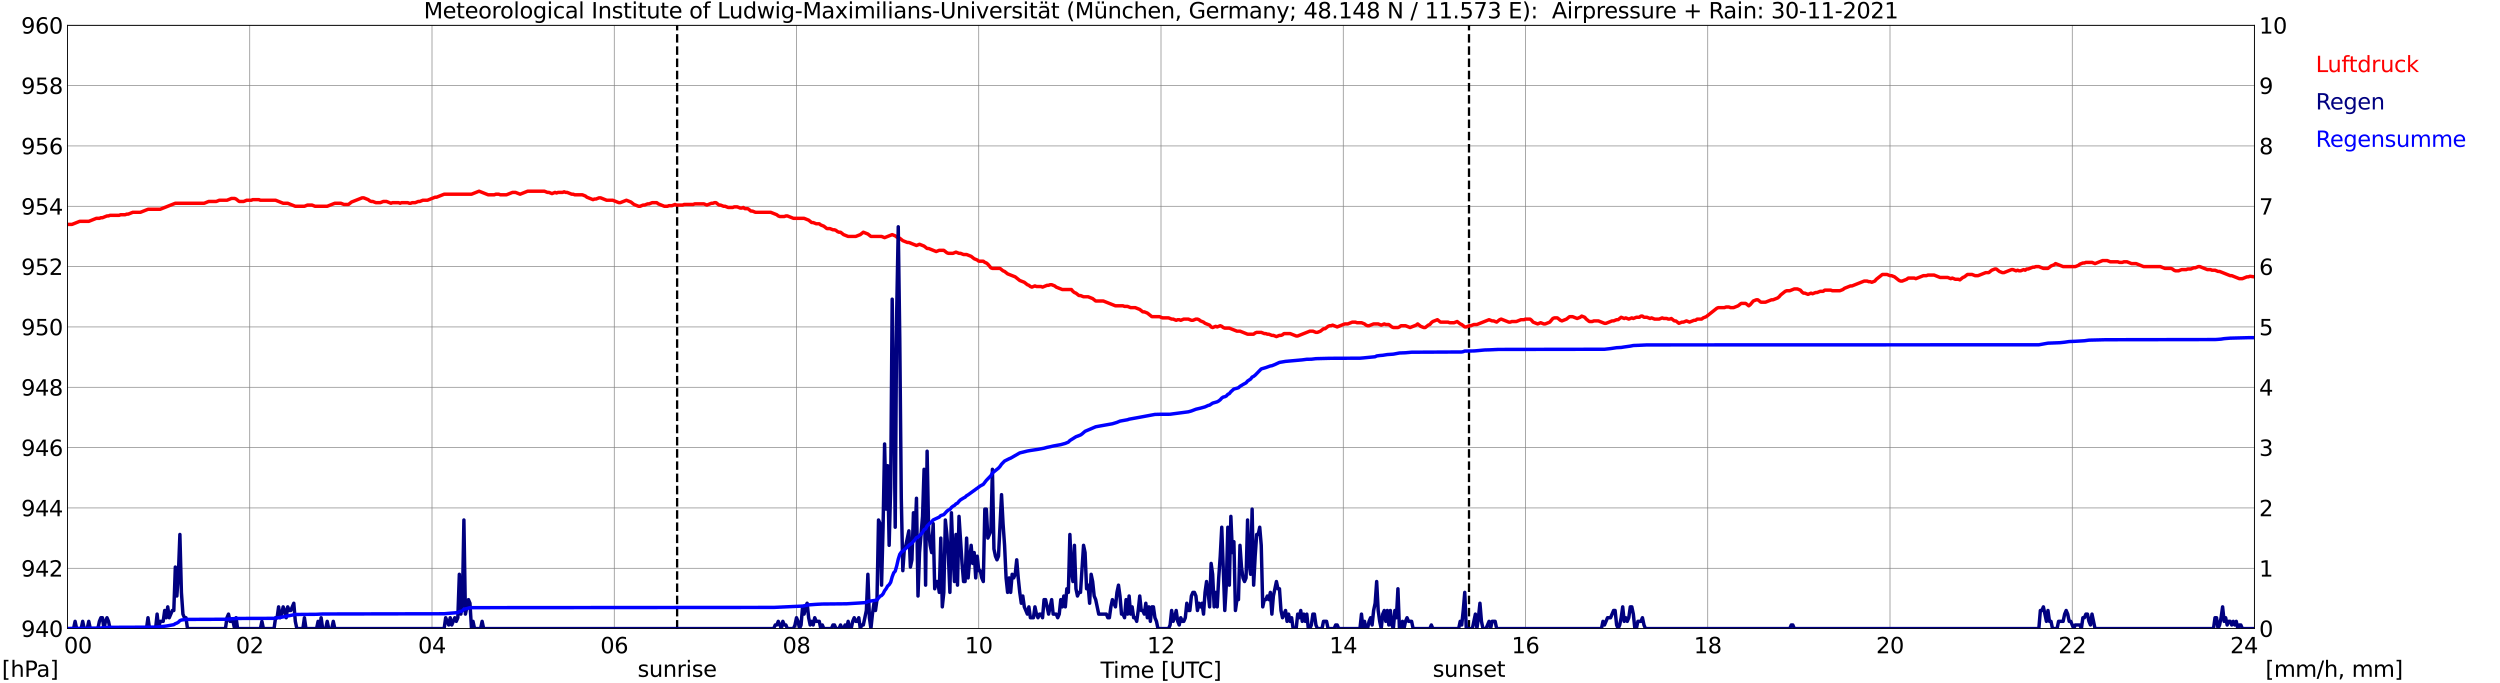 <?xml version="1.0" encoding="utf-8" standalone="no"?>
<!DOCTYPE svg PUBLIC "-//W3C//DTD SVG 1.1//EN"
  "http://www.w3.org/Graphics/SVG/1.1/DTD/svg11.dtd">
<svg xmlns:xlink="http://www.w3.org/1999/xlink" width="1085.4pt" height="296.64pt" viewBox="0 0 1085.4 296.64" xmlns="http://www.w3.org/2000/svg" version="1.1">
 <defs>
  <style type="text/css">*{stroke-linejoin: round; stroke-linecap: butt}</style>
 </defs>
 <g id="figure_1">
  <g id="patch_1">
   <path d="M 0 296.64 
L 1085.4 296.64 
L 1085.4 0 
L 0 0 
z
" style="fill: #ffffff"/>
  </g>
  <g id="axes_1">
   <g id="patch_2">
    <path d="M 29.306 272.909 
L 978.814 272.909 
L 978.814 10.976 
L 29.306 10.976 
z
" style="fill: #ffffff"/>
   </g>
   <g id="patch_3">
    <path d="M 978.814 272.909 
L 978.814 272.909 
L 978.814 10.976 
L 978.814 10.976 
z
" clip-path="url(#pa79cd10a56)" style="fill: #d3d3d3; opacity: 0.25; stroke: #d3d3d3; stroke-linejoin: miter"/>
   </g>
   <g id="matplotlib.axis_1">
    <g id="xtick_1">
     <g id="line2d_1">
      <path d="M 29.306 272.909 
L 29.306 10.976 
" clip-path="url(#pa79cd10a56)" style="fill: none; stroke: #808080; stroke-width: 0.3; stroke-linecap: square"/>
     </g>
     <g id="line2d_2"/>
     <g id="text_1">
      <!--    00 -->
      <g transform="translate(18.733 283.627) scale(0.095 -0.095)">
       <defs>
        <path id="DejaVuSans-20" transform="scale(0.016)"/>
        <path id="DejaVuSans-30" d="M 2034 4250 
Q 1547 4250 1301 3770 
Q 1056 3291 1056 2328 
Q 1056 1369 1301 889 
Q 1547 409 2034 409 
Q 2525 409 2770 889 
Q 3016 1369 3016 2328 
Q 3016 3291 2770 3770 
Q 2525 4250 2034 4250 
z
M 2034 4750 
Q 2819 4750 3233 4129 
Q 3647 3509 3647 2328 
Q 3647 1150 3233 529 
Q 2819 -91 2034 -91 
Q 1250 -91 836 529 
Q 422 1150 422 2328 
Q 422 3509 836 4129 
Q 1250 4750 2034 4750 
z
" transform="scale(0.016)"/>
       </defs>
       <use xlink:href="#DejaVuSans-20"/>
       <use xlink:href="#DejaVuSans-20" transform="translate(31.787 0)"/>
       <use xlink:href="#DejaVuSans-20" transform="translate(63.574 0)"/>
       <use xlink:href="#DejaVuSans-30" transform="translate(95.361 0)"/>
       <use xlink:href="#DejaVuSans-30" transform="translate(158.984 0)"/>
      </g>
     </g>
    </g>
    <g id="xtick_2">
     <g id="line2d_3">
      <path d="M 108.431 272.909 
L 108.431 10.976 
" clip-path="url(#pa79cd10a56)" style="fill: none; stroke: #808080; stroke-width: 0.3; stroke-linecap: square"/>
     </g>
     <g id="line2d_4"/>
     <g id="text_2">
      <!-- 02 -->
      <g transform="translate(102.387 283.627) scale(0.095 -0.095)">
       <defs>
        <path id="DejaVuSans-32" d="M 1228 531 
L 3431 531 
L 3431 0 
L 469 0 
L 469 531 
Q 828 903 1448 1529 
Q 2069 2156 2228 2338 
Q 2531 2678 2651 2914 
Q 2772 3150 2772 3378 
Q 2772 3750 2511 3984 
Q 2250 4219 1831 4219 
Q 1534 4219 1204 4116 
Q 875 4013 500 3803 
L 500 4441 
Q 881 4594 1212 4672 
Q 1544 4750 1819 4750 
Q 2544 4750 2975 4387 
Q 3406 4025 3406 3419 
Q 3406 3131 3298 2873 
Q 3191 2616 2906 2266 
Q 2828 2175 2409 1742 
Q 1991 1309 1228 531 
z
" transform="scale(0.016)"/>
       </defs>
       <use xlink:href="#DejaVuSans-30"/>
       <use xlink:href="#DejaVuSans-32" transform="translate(63.623 0)"/>
      </g>
     </g>
    </g>
    <g id="xtick_3">
     <g id="line2d_5">
      <path d="M 187.557 272.909 
L 187.557 10.976 
" clip-path="url(#pa79cd10a56)" style="fill: none; stroke: #808080; stroke-width: 0.3; stroke-linecap: square"/>
     </g>
     <g id="line2d_6"/>
     <g id="text_3">
      <!-- 04 -->
      <g transform="translate(181.513 283.627) scale(0.095 -0.095)">
       <defs>
        <path id="DejaVuSans-34" d="M 2419 4116 
L 825 1625 
L 2419 1625 
L 2419 4116 
z
M 2253 4666 
L 3047 4666 
L 3047 1625 
L 3713 1625 
L 3713 1100 
L 3047 1100 
L 3047 0 
L 2419 0 
L 2419 1100 
L 313 1100 
L 313 1709 
L 2253 4666 
z
" transform="scale(0.016)"/>
       </defs>
       <use xlink:href="#DejaVuSans-30"/>
       <use xlink:href="#DejaVuSans-34" transform="translate(63.623 0)"/>
      </g>
     </g>
    </g>
    <g id="xtick_4">
     <g id="line2d_7">
      <path d="M 266.683 272.909 
L 266.683 10.976 
" clip-path="url(#pa79cd10a56)" style="fill: none; stroke: #808080; stroke-width: 0.3; stroke-linecap: square"/>
     </g>
     <g id="line2d_8"/>
     <g id="text_4">
      <!-- 06 -->
      <g transform="translate(260.638 283.627) scale(0.095 -0.095)">
       <defs>
        <path id="DejaVuSans-36" d="M 2113 2584 
Q 1688 2584 1439 2293 
Q 1191 2003 1191 1497 
Q 1191 994 1439 701 
Q 1688 409 2113 409 
Q 2538 409 2786 701 
Q 3034 994 3034 1497 
Q 3034 2003 2786 2293 
Q 2538 2584 2113 2584 
z
M 3366 4563 
L 3366 3988 
Q 3128 4100 2886 4159 
Q 2644 4219 2406 4219 
Q 1781 4219 1451 3797 
Q 1122 3375 1075 2522 
Q 1259 2794 1537 2939 
Q 1816 3084 2150 3084 
Q 2853 3084 3261 2657 
Q 3669 2231 3669 1497 
Q 3669 778 3244 343 
Q 2819 -91 2113 -91 
Q 1303 -91 875 529 
Q 447 1150 447 2328 
Q 447 3434 972 4092 
Q 1497 4750 2381 4750 
Q 2619 4750 2861 4703 
Q 3103 4656 3366 4563 
z
" transform="scale(0.016)"/>
       </defs>
       <use xlink:href="#DejaVuSans-30"/>
       <use xlink:href="#DejaVuSans-36" transform="translate(63.623 0)"/>
      </g>
     </g>
    </g>
    <g id="xtick_5">
     <g id="line2d_9">
      <path d="M 345.808 272.909 
L 345.808 10.976 
" clip-path="url(#pa79cd10a56)" style="fill: none; stroke: #808080; stroke-width: 0.3; stroke-linecap: square"/>
     </g>
     <g id="line2d_10"/>
     <g id="text_5">
      <!-- 08 -->
      <g transform="translate(339.764 283.627) scale(0.095 -0.095)">
       <defs>
        <path id="DejaVuSans-38" d="M 2034 2216 
Q 1584 2216 1326 1975 
Q 1069 1734 1069 1313 
Q 1069 891 1326 650 
Q 1584 409 2034 409 
Q 2484 409 2743 651 
Q 3003 894 3003 1313 
Q 3003 1734 2745 1975 
Q 2488 2216 2034 2216 
z
M 1403 2484 
Q 997 2584 770 2862 
Q 544 3141 544 3541 
Q 544 4100 942 4425 
Q 1341 4750 2034 4750 
Q 2731 4750 3128 4425 
Q 3525 4100 3525 3541 
Q 3525 3141 3298 2862 
Q 3072 2584 2669 2484 
Q 3125 2378 3379 2068 
Q 3634 1759 3634 1313 
Q 3634 634 3220 271 
Q 2806 -91 2034 -91 
Q 1263 -91 848 271 
Q 434 634 434 1313 
Q 434 1759 690 2068 
Q 947 2378 1403 2484 
z
M 1172 3481 
Q 1172 3119 1398 2916 
Q 1625 2713 2034 2713 
Q 2441 2713 2670 2916 
Q 2900 3119 2900 3481 
Q 2900 3844 2670 4047 
Q 2441 4250 2034 4250 
Q 1625 4250 1398 4047 
Q 1172 3844 1172 3481 
z
" transform="scale(0.016)"/>
       </defs>
       <use xlink:href="#DejaVuSans-30"/>
       <use xlink:href="#DejaVuSans-38" transform="translate(63.623 0)"/>
      </g>
     </g>
    </g>
    <g id="xtick_6">
     <g id="line2d_11">
      <path d="M 424.934 272.909 
L 424.934 10.976 
" clip-path="url(#pa79cd10a56)" style="fill: none; stroke: #808080; stroke-width: 0.3; stroke-linecap: square"/>
     </g>
     <g id="line2d_12"/>
     <g id="text_6">
      <!-- 10 -->
      <g transform="translate(418.89 283.627) scale(0.095 -0.095)">
       <defs>
        <path id="DejaVuSans-31" d="M 794 531 
L 1825 531 
L 1825 4091 
L 703 3866 
L 703 4441 
L 1819 4666 
L 2450 4666 
L 2450 531 
L 3481 531 
L 3481 0 
L 794 0 
L 794 531 
z
" transform="scale(0.016)"/>
       </defs>
       <use xlink:href="#DejaVuSans-31"/>
       <use xlink:href="#DejaVuSans-30" transform="translate(63.623 0)"/>
      </g>
     </g>
    </g>
    <g id="xtick_7">
     <g id="line2d_13">
      <path d="M 504.06 272.909 
L 504.06 10.976 
" clip-path="url(#pa79cd10a56)" style="fill: none; stroke: #808080; stroke-width: 0.3; stroke-linecap: square"/>
     </g>
     <g id="line2d_14"/>
     <g id="text_7">
      <!-- 12 -->
      <g transform="translate(498.015 283.627) scale(0.095 -0.095)">
       <use xlink:href="#DejaVuSans-31"/>
       <use xlink:href="#DejaVuSans-32" transform="translate(63.623 0)"/>
      </g>
     </g>
    </g>
    <g id="xtick_8">
     <g id="line2d_15">
      <path d="M 583.185 272.909 
L 583.185 10.976 
" clip-path="url(#pa79cd10a56)" style="fill: none; stroke: #808080; stroke-width: 0.3; stroke-linecap: square"/>
     </g>
     <g id="line2d_16"/>
     <g id="text_8">
      <!-- 14 -->
      <g transform="translate(577.141 283.627) scale(0.095 -0.095)">
       <use xlink:href="#DejaVuSans-31"/>
       <use xlink:href="#DejaVuSans-34" transform="translate(63.623 0)"/>
      </g>
     </g>
    </g>
    <g id="xtick_9">
     <g id="line2d_17">
      <path d="M 662.311 272.909 
L 662.311 10.976 
" clip-path="url(#pa79cd10a56)" style="fill: none; stroke: #808080; stroke-width: 0.3; stroke-linecap: square"/>
     </g>
     <g id="line2d_18"/>
     <g id="text_9">
      <!-- 16 -->
      <g transform="translate(656.267 283.627) scale(0.095 -0.095)">
       <use xlink:href="#DejaVuSans-31"/>
       <use xlink:href="#DejaVuSans-36" transform="translate(63.623 0)"/>
      </g>
     </g>
    </g>
    <g id="xtick_10">
     <g id="line2d_19">
      <path d="M 741.437 272.909 
L 741.437 10.976 
" clip-path="url(#pa79cd10a56)" style="fill: none; stroke: #808080; stroke-width: 0.3; stroke-linecap: square"/>
     </g>
     <g id="line2d_20"/>
     <g id="text_10">
      <!-- 18 -->
      <g transform="translate(735.392 283.627) scale(0.095 -0.095)">
       <use xlink:href="#DejaVuSans-31"/>
       <use xlink:href="#DejaVuSans-38" transform="translate(63.623 0)"/>
      </g>
     </g>
    </g>
    <g id="xtick_11">
     <g id="line2d_21">
      <path d="M 820.562 272.909 
L 820.562 10.976 
" clip-path="url(#pa79cd10a56)" style="fill: none; stroke: #808080; stroke-width: 0.3; stroke-linecap: square"/>
     </g>
     <g id="line2d_22"/>
     <g id="text_11">
      <!-- 20 -->
      <g transform="translate(814.518 283.627) scale(0.095 -0.095)">
       <use xlink:href="#DejaVuSans-32"/>
       <use xlink:href="#DejaVuSans-30" transform="translate(63.623 0)"/>
      </g>
     </g>
    </g>
    <g id="xtick_12">
     <g id="line2d_23">
      <path d="M 899.688 272.909 
L 899.688 10.976 
" clip-path="url(#pa79cd10a56)" style="fill: none; stroke: #808080; stroke-width: 0.3; stroke-linecap: square"/>
     </g>
     <g id="line2d_24"/>
     <g id="text_12">
      <!-- 22 -->
      <g transform="translate(893.644 283.627) scale(0.095 -0.095)">
       <use xlink:href="#DejaVuSans-32"/>
       <use xlink:href="#DejaVuSans-32" transform="translate(63.623 0)"/>
      </g>
     </g>
    </g>
    <g id="xtick_13">
     <g id="line2d_25">
      <path d="M 978.814 272.909 
L 978.814 10.976 
" clip-path="url(#pa79cd10a56)" style="fill: none; stroke: #808080; stroke-width: 0.3; stroke-linecap: square"/>
     </g>
     <g id="line2d_26"/>
     <g id="text_13">
      <!-- 24    -->
      <g transform="translate(968.241 283.627) scale(0.095 -0.095)">
       <use xlink:href="#DejaVuSans-32"/>
       <use xlink:href="#DejaVuSans-34" transform="translate(63.623 0)"/>
       <use xlink:href="#DejaVuSans-20" transform="translate(127.246 0)"/>
       <use xlink:href="#DejaVuSans-20" transform="translate(159.033 0)"/>
       <use xlink:href="#DejaVuSans-20" transform="translate(190.82 0)"/>
      </g>
     </g>
    </g>
    <g id="text_14">
     <!-- Time [UTC] -->
     <g transform="translate(477.806 294.322) scale(0.095 -0.095)">
      <defs>
       <path id="DejaVuSans-54" d="M -19 4666 
L 3928 4666 
L 3928 4134 
L 2272 4134 
L 2272 0 
L 1638 0 
L 1638 4134 
L -19 4134 
L -19 4666 
z
" transform="scale(0.016)"/>
       <path id="DejaVuSans-69" d="M 603 3500 
L 1178 3500 
L 1178 0 
L 603 0 
L 603 3500 
z
M 603 4863 
L 1178 4863 
L 1178 4134 
L 603 4134 
L 603 4863 
z
" transform="scale(0.016)"/>
       <path id="DejaVuSans-6d" d="M 3328 2828 
Q 3544 3216 3844 3400 
Q 4144 3584 4550 3584 
Q 5097 3584 5394 3201 
Q 5691 2819 5691 2113 
L 5691 0 
L 5113 0 
L 5113 2094 
Q 5113 2597 4934 2840 
Q 4756 3084 4391 3084 
Q 3944 3084 3684 2787 
Q 3425 2491 3425 1978 
L 3425 0 
L 2847 0 
L 2847 2094 
Q 2847 2600 2669 2842 
Q 2491 3084 2119 3084 
Q 1678 3084 1418 2786 
Q 1159 2488 1159 1978 
L 1159 0 
L 581 0 
L 581 3500 
L 1159 3500 
L 1159 2956 
Q 1356 3278 1631 3431 
Q 1906 3584 2284 3584 
Q 2666 3584 2933 3390 
Q 3200 3197 3328 2828 
z
" transform="scale(0.016)"/>
       <path id="DejaVuSans-65" d="M 3597 1894 
L 3597 1613 
L 953 1613 
Q 991 1019 1311 708 
Q 1631 397 2203 397 
Q 2534 397 2845 478 
Q 3156 559 3463 722 
L 3463 178 
Q 3153 47 2828 -22 
Q 2503 -91 2169 -91 
Q 1331 -91 842 396 
Q 353 884 353 1716 
Q 353 2575 817 3079 
Q 1281 3584 2069 3584 
Q 2775 3584 3186 3129 
Q 3597 2675 3597 1894 
z
M 3022 2063 
Q 3016 2534 2758 2815 
Q 2500 3097 2075 3097 
Q 1594 3097 1305 2825 
Q 1016 2553 972 2059 
L 3022 2063 
z
" transform="scale(0.016)"/>
       <path id="DejaVuSans-5b" d="M 550 4863 
L 1875 4863 
L 1875 4416 
L 1125 4416 
L 1125 -397 
L 1875 -397 
L 1875 -844 
L 550 -844 
L 550 4863 
z
" transform="scale(0.016)"/>
       <path id="DejaVuSans-55" d="M 556 4666 
L 1191 4666 
L 1191 1831 
Q 1191 1081 1462 751 
Q 1734 422 2344 422 
Q 2950 422 3222 751 
Q 3494 1081 3494 1831 
L 3494 4666 
L 4128 4666 
L 4128 1753 
Q 4128 841 3676 375 
Q 3225 -91 2344 -91 
Q 1459 -91 1007 375 
Q 556 841 556 1753 
L 556 4666 
z
" transform="scale(0.016)"/>
       <path id="DejaVuSans-43" d="M 4122 4306 
L 4122 3641 
Q 3803 3938 3442 4084 
Q 3081 4231 2675 4231 
Q 1875 4231 1450 3742 
Q 1025 3253 1025 2328 
Q 1025 1406 1450 917 
Q 1875 428 2675 428 
Q 3081 428 3442 575 
Q 3803 722 4122 1019 
L 4122 359 
Q 3791 134 3420 21 
Q 3050 -91 2638 -91 
Q 1578 -91 968 557 
Q 359 1206 359 2328 
Q 359 3453 968 4101 
Q 1578 4750 2638 4750 
Q 3056 4750 3426 4639 
Q 3797 4528 4122 4306 
z
" transform="scale(0.016)"/>
       <path id="DejaVuSans-5d" d="M 1947 4863 
L 1947 -844 
L 622 -844 
L 622 -397 
L 1369 -397 
L 1369 4416 
L 622 4416 
L 622 4863 
L 1947 4863 
z
" transform="scale(0.016)"/>
      </defs>
      <use xlink:href="#DejaVuSans-54"/>
      <use xlink:href="#DejaVuSans-69" transform="translate(57.959 0)"/>
      <use xlink:href="#DejaVuSans-6d" transform="translate(85.742 0)"/>
      <use xlink:href="#DejaVuSans-65" transform="translate(183.154 0)"/>
      <use xlink:href="#DejaVuSans-20" transform="translate(244.678 0)"/>
      <use xlink:href="#DejaVuSans-5b" transform="translate(276.465 0)"/>
      <use xlink:href="#DejaVuSans-55" transform="translate(315.479 0)"/>
      <use xlink:href="#DejaVuSans-54" transform="translate(388.672 0)"/>
      <use xlink:href="#DejaVuSans-43" transform="translate(443.881 0)"/>
      <use xlink:href="#DejaVuSans-5d" transform="translate(513.705 0)"/>
     </g>
    </g>
   </g>
   <g id="matplotlib.axis_2">
    <g id="ytick_1">
     <g id="line2d_27">
      <path d="M 29.306 272.909 
L 978.814 272.909 
" clip-path="url(#pa79cd10a56)" style="fill: none; stroke: #808080; stroke-width: 0.3; stroke-linecap: square"/>
     </g>
     <g id="line2d_28"/>
     <g id="text_15">
      <!-- 940 -->
      <g transform="translate(9.173 276.518) scale(0.095 -0.095)">
       <defs>
        <path id="DejaVuSans-39" d="M 703 97 
L 703 672 
Q 941 559 1184 500 
Q 1428 441 1663 441 
Q 2288 441 2617 861 
Q 2947 1281 2994 2138 
Q 2813 1869 2534 1725 
Q 2256 1581 1919 1581 
Q 1219 1581 811 2004 
Q 403 2428 403 3163 
Q 403 3881 828 4315 
Q 1253 4750 1959 4750 
Q 2769 4750 3195 4129 
Q 3622 3509 3622 2328 
Q 3622 1225 3098 567 
Q 2575 -91 1691 -91 
Q 1453 -91 1209 -44 
Q 966 3 703 97 
z
M 1959 2075 
Q 2384 2075 2632 2365 
Q 2881 2656 2881 3163 
Q 2881 3666 2632 3958 
Q 2384 4250 1959 4250 
Q 1534 4250 1286 3958 
Q 1038 3666 1038 3163 
Q 1038 2656 1286 2365 
Q 1534 2075 1959 2075 
z
" transform="scale(0.016)"/>
       </defs>
       <use xlink:href="#DejaVuSans-39"/>
       <use xlink:href="#DejaVuSans-34" transform="translate(63.623 0)"/>
       <use xlink:href="#DejaVuSans-30" transform="translate(127.246 0)"/>
      </g>
     </g>
    </g>
    <g id="ytick_2">
     <g id="line2d_29">
      <path d="M 29.306 246.715 
L 978.814 246.715 
" clip-path="url(#pa79cd10a56)" style="fill: none; stroke: #808080; stroke-width: 0.3; stroke-linecap: square"/>
     </g>
     <g id="line2d_30"/>
     <g id="text_16">
      <!-- 942 -->
      <g transform="translate(9.173 250.325) scale(0.095 -0.095)">
       <use xlink:href="#DejaVuSans-39"/>
       <use xlink:href="#DejaVuSans-34" transform="translate(63.623 0)"/>
       <use xlink:href="#DejaVuSans-32" transform="translate(127.246 0)"/>
      </g>
     </g>
    </g>
    <g id="ytick_3">
     <g id="line2d_31">
      <path d="M 29.306 220.522 
L 978.814 220.522 
" clip-path="url(#pa79cd10a56)" style="fill: none; stroke: #808080; stroke-width: 0.3; stroke-linecap: square"/>
     </g>
     <g id="line2d_32"/>
     <g id="text_17">
      <!-- 944 -->
      <g transform="translate(9.173 224.131) scale(0.095 -0.095)">
       <use xlink:href="#DejaVuSans-39"/>
       <use xlink:href="#DejaVuSans-34" transform="translate(63.623 0)"/>
       <use xlink:href="#DejaVuSans-34" transform="translate(127.246 0)"/>
      </g>
     </g>
    </g>
    <g id="ytick_4">
     <g id="line2d_33">
      <path d="M 29.306 194.329 
L 978.814 194.329 
" clip-path="url(#pa79cd10a56)" style="fill: none; stroke: #808080; stroke-width: 0.3; stroke-linecap: square"/>
     </g>
     <g id="line2d_34"/>
     <g id="text_18">
      <!-- 946 -->
      <g transform="translate(9.173 197.938) scale(0.095 -0.095)">
       <use xlink:href="#DejaVuSans-39"/>
       <use xlink:href="#DejaVuSans-34" transform="translate(63.623 0)"/>
       <use xlink:href="#DejaVuSans-36" transform="translate(127.246 0)"/>
      </g>
     </g>
    </g>
    <g id="ytick_5">
     <g id="line2d_35">
      <path d="M 29.306 168.136 
L 978.814 168.136 
" clip-path="url(#pa79cd10a56)" style="fill: none; stroke: #808080; stroke-width: 0.3; stroke-linecap: square"/>
     </g>
     <g id="line2d_36"/>
     <g id="text_19">
      <!-- 948 -->
      <g transform="translate(9.173 171.745) scale(0.095 -0.095)">
       <use xlink:href="#DejaVuSans-39"/>
       <use xlink:href="#DejaVuSans-34" transform="translate(63.623 0)"/>
       <use xlink:href="#DejaVuSans-38" transform="translate(127.246 0)"/>
      </g>
     </g>
    </g>
    <g id="ytick_6">
     <g id="line2d_37">
      <path d="M 29.306 141.942 
L 978.814 141.942 
" clip-path="url(#pa79cd10a56)" style="fill: none; stroke: #808080; stroke-width: 0.3; stroke-linecap: square"/>
     </g>
     <g id="line2d_38"/>
     <g id="text_20">
      <!-- 950 -->
      <g transform="translate(9.173 145.551) scale(0.095 -0.095)">
       <defs>
        <path id="DejaVuSans-35" d="M 691 4666 
L 3169 4666 
L 3169 4134 
L 1269 4134 
L 1269 2991 
Q 1406 3038 1543 3061 
Q 1681 3084 1819 3084 
Q 2600 3084 3056 2656 
Q 3513 2228 3513 1497 
Q 3513 744 3044 326 
Q 2575 -91 1722 -91 
Q 1428 -91 1123 -41 
Q 819 9 494 109 
L 494 744 
Q 775 591 1075 516 
Q 1375 441 1709 441 
Q 2250 441 2565 725 
Q 2881 1009 2881 1497 
Q 2881 1984 2565 2268 
Q 2250 2553 1709 2553 
Q 1456 2553 1204 2497 
Q 953 2441 691 2322 
L 691 4666 
z
" transform="scale(0.016)"/>
       </defs>
       <use xlink:href="#DejaVuSans-39"/>
       <use xlink:href="#DejaVuSans-35" transform="translate(63.623 0)"/>
       <use xlink:href="#DejaVuSans-30" transform="translate(127.246 0)"/>
      </g>
     </g>
    </g>
    <g id="ytick_7">
     <g id="line2d_39">
      <path d="M 29.306 115.749 
L 978.814 115.749 
" clip-path="url(#pa79cd10a56)" style="fill: none; stroke: #808080; stroke-width: 0.3; stroke-linecap: square"/>
     </g>
     <g id="line2d_40"/>
     <g id="text_21">
      <!-- 952 -->
      <g transform="translate(9.173 119.358) scale(0.095 -0.095)">
       <use xlink:href="#DejaVuSans-39"/>
       <use xlink:href="#DejaVuSans-35" transform="translate(63.623 0)"/>
       <use xlink:href="#DejaVuSans-32" transform="translate(127.246 0)"/>
      </g>
     </g>
    </g>
    <g id="ytick_8">
     <g id="line2d_41">
      <path d="M 29.306 89.556 
L 978.814 89.556 
" clip-path="url(#pa79cd10a56)" style="fill: none; stroke: #808080; stroke-width: 0.3; stroke-linecap: square"/>
     </g>
     <g id="line2d_42"/>
     <g id="text_22">
      <!-- 954 -->
      <g transform="translate(9.173 93.165) scale(0.095 -0.095)">
       <use xlink:href="#DejaVuSans-39"/>
       <use xlink:href="#DejaVuSans-35" transform="translate(63.623 0)"/>
       <use xlink:href="#DejaVuSans-34" transform="translate(127.246 0)"/>
      </g>
     </g>
    </g>
    <g id="ytick_9">
     <g id="line2d_43">
      <path d="M 29.306 63.362 
L 978.814 63.362 
" clip-path="url(#pa79cd10a56)" style="fill: none; stroke: #808080; stroke-width: 0.3; stroke-linecap: square"/>
     </g>
     <g id="line2d_44"/>
     <g id="text_23">
      <!-- 956 -->
      <g transform="translate(9.173 66.972) scale(0.095 -0.095)">
       <use xlink:href="#DejaVuSans-39"/>
       <use xlink:href="#DejaVuSans-35" transform="translate(63.623 0)"/>
       <use xlink:href="#DejaVuSans-36" transform="translate(127.246 0)"/>
      </g>
     </g>
    </g>
    <g id="ytick_10">
     <g id="line2d_45">
      <path d="M 29.306 37.169 
L 978.814 37.169 
" clip-path="url(#pa79cd10a56)" style="fill: none; stroke: #808080; stroke-width: 0.3; stroke-linecap: square"/>
     </g>
     <g id="line2d_46"/>
     <g id="text_24">
      <!-- 958 -->
      <g transform="translate(9.173 40.778) scale(0.095 -0.095)">
       <use xlink:href="#DejaVuSans-39"/>
       <use xlink:href="#DejaVuSans-35" transform="translate(63.623 0)"/>
       <use xlink:href="#DejaVuSans-38" transform="translate(127.246 0)"/>
      </g>
     </g>
    </g>
    <g id="ytick_11">
     <g id="line2d_47">
      <path d="M 29.306 10.976 
L 978.814 10.976 
" clip-path="url(#pa79cd10a56)" style="fill: none; stroke: #808080; stroke-width: 0.3; stroke-linecap: square"/>
     </g>
     <g id="line2d_48"/>
     <g id="text_25">
      <!-- 960 -->
      <g transform="translate(9.173 14.585) scale(0.095 -0.095)">
       <use xlink:href="#DejaVuSans-39"/>
       <use xlink:href="#DejaVuSans-36" transform="translate(63.623 0)"/>
       <use xlink:href="#DejaVuSans-30" transform="translate(127.246 0)"/>
      </g>
     </g>
    </g>
   </g>
   <g id="line2d_49">
    <path d="M 293.981 272.909 
L 293.981 10.976 
" clip-path="url(#pa79cd10a56)" style="fill: none; stroke-dasharray: 3.7,1.6; stroke-dashoffset: 0; stroke: #000000"/>
   </g>
   <g id="line2d_50">
    <path d="M 637.782 272.909 
L 637.782 10.976 
" clip-path="url(#pa79cd10a56)" style="fill: none; stroke-dasharray: 3.7,1.6; stroke-dashoffset: 0; stroke: #000000"/>
   </g>
   <g id="line2d_51">
    <path d="M 29.306 97.414 
L 31.284 97.414 
L 34.581 96.104 
L 38.537 96.104 
L 41.834 94.794 
L 43.153 94.794 
L 43.812 94.532 
L 44.472 94.532 
L 46.45 93.747 
L 47.109 93.747 
L 47.768 93.485 
L 51.725 93.485 
L 52.384 93.223 
L 54.362 93.223 
L 55.022 92.961 
L 55.681 92.961 
L 57.659 92.175 
L 60.956 92.175 
L 64.253 90.865 
L 69.528 90.865 
L 76.122 88.246 
L 88.65 88.246 
L 90.628 87.46 
L 93.925 87.46 
L 95.244 86.936 
L 98.541 86.936 
L 100.519 86.15 
L 101.838 86.15 
L 102.497 86.412 
L 103.816 87.46 
L 105.794 87.46 
L 107.113 86.936 
L 109.091 86.936 
L 109.75 86.674 
L 112.388 86.674 
L 113.047 86.936 
L 119.641 86.936 
L 122.938 88.246 
L 124.916 88.246 
L 128.213 89.556 
L 132.169 89.556 
L 133.488 89.032 
L 135.466 89.032 
L 136.785 89.556 
L 142.06 89.556 
L 145.357 88.246 
L 147.994 88.246 
L 149.313 88.77 
L 151.291 88.77 
L 152.61 87.722 
L 157.226 85.889 
L 157.885 85.889 
L 159.863 86.674 
L 160.523 87.198 
L 161.182 87.46 
L 161.841 87.46 
L 163.16 87.984 
L 165.138 87.984 
L 166.457 87.46 
L 167.776 87.46 
L 169.754 88.246 
L 170.413 87.984 
L 173.051 87.984 
L 173.71 88.246 
L 174.37 87.984 
L 177.007 87.984 
L 177.666 88.246 
L 178.326 88.246 
L 178.985 87.984 
L 180.304 87.984 
L 181.623 87.46 
L 182.282 87.46 
L 183.601 86.936 
L 185.579 86.936 
L 188.876 85.627 
L 189.535 85.627 
L 192.832 84.317 
L 204.701 84.317 
L 207.998 83.007 
L 211.954 84.579 
L 214.592 84.579 
L 215.251 84.317 
L 216.57 84.317 
L 217.229 84.579 
L 219.867 84.579 
L 222.504 83.531 
L 223.823 83.531 
L 225.801 84.317 
L 229.098 83.007 
L 236.351 83.007 
L 237.67 83.531 
L 238.329 83.531 
L 239.648 84.055 
L 240.967 83.531 
L 241.626 83.793 
L 242.286 83.531 
L 244.264 83.531 
L 244.923 83.269 
L 245.583 83.531 
L 246.242 83.531 
L 248.22 84.317 
L 248.88 84.317 
L 249.539 84.579 
L 252.836 84.579 
L 254.155 85.103 
L 254.814 85.627 
L 257.451 86.674 
L 258.111 86.412 
L 258.77 86.412 
L 260.089 85.889 
L 260.748 85.889 
L 263.386 86.936 
L 266.023 86.936 
L 268.661 87.984 
L 269.32 87.984 
L 271.958 86.936 
L 273.936 87.722 
L 275.255 88.77 
L 277.233 89.556 
L 277.892 89.556 
L 279.211 89.032 
L 279.87 89.032 
L 281.189 88.508 
L 281.849 88.508 
L 283.167 87.984 
L 285.145 87.984 
L 285.805 88.508 
L 288.442 89.556 
L 289.761 89.556 
L 290.42 89.294 
L 291.739 89.294 
L 293.058 88.77 
L 293.717 89.032 
L 296.355 89.032 
L 297.014 88.77 
L 300.971 88.77 
L 301.63 88.508 
L 305.586 88.508 
L 306.905 89.032 
L 308.883 88.246 
L 309.543 88.246 
L 310.202 87.984 
L 310.861 87.984 
L 312.18 89.032 
L 312.839 89.032 
L 314.158 89.556 
L 314.818 89.556 
L 316.136 90.079 
L 318.114 90.079 
L 318.774 89.818 
L 320.093 89.818 
L 321.411 90.341 
L 322.071 90.341 
L 322.73 90.079 
L 323.39 90.603 
L 324.708 90.603 
L 326.027 91.651 
L 326.686 91.651 
L 328.005 92.175 
L 334.599 92.175 
L 337.236 93.223 
L 337.896 93.747 
L 338.555 94.008 
L 340.533 94.008 
L 341.193 93.747 
L 341.852 93.747 
L 344.49 94.794 
L 349.105 94.794 
L 351.083 95.58 
L 352.402 96.628 
L 353.062 96.628 
L 354.38 97.152 
L 355.699 97.152 
L 356.359 97.676 
L 357.677 98.199 
L 358.996 99.247 
L 360.315 99.247 
L 361.634 99.771 
L 362.293 99.771 
L 362.952 100.033 
L 363.612 100.557 
L 364.271 100.819 
L 364.93 100.819 
L 366.249 101.866 
L 368.227 102.652 
L 371.524 102.652 
L 373.502 101.866 
L 374.821 100.819 
L 376.799 101.605 
L 378.118 102.652 
L 382.734 102.652 
L 384.053 103.176 
L 387.349 101.866 
L 388.668 102.39 
L 389.328 102.914 
L 390.646 103.438 
L 391.965 104.486 
L 393.943 105.272 
L 394.603 105.272 
L 397.899 106.581 
L 399.218 106.057 
L 401.196 106.843 
L 402.515 107.891 
L 403.175 107.891 
L 406.471 109.201 
L 407.79 108.677 
L 409.768 108.677 
L 411.087 109.724 
L 411.746 109.986 
L 413.725 109.986 
L 415.043 109.463 
L 416.362 109.986 
L 417.022 109.986 
L 418.34 110.51 
L 419.659 110.51 
L 421.637 111.296 
L 422.956 112.344 
L 424.275 112.868 
L 424.934 113.392 
L 426.912 113.392 
L 427.572 113.915 
L 428.231 114.177 
L 428.89 114.701 
L 430.209 116.273 
L 430.869 116.535 
L 434.165 116.535 
L 435.484 117.582 
L 436.144 117.844 
L 437.462 118.892 
L 440.759 120.202 
L 442.737 121.773 
L 444.716 122.559 
L 446.034 123.607 
L 446.694 123.869 
L 447.353 124.393 
L 448.012 124.655 
L 449.331 124.131 
L 449.991 124.393 
L 451.969 124.393 
L 452.628 124.655 
L 454.606 123.869 
L 455.266 123.869 
L 455.925 123.607 
L 456.584 123.607 
L 457.903 124.131 
L 458.563 124.655 
L 461.2 125.702 
L 465.156 125.702 
L 465.816 126.488 
L 466.475 127.012 
L 467.134 127.274 
L 468.453 128.322 
L 469.113 128.322 
L 470.431 128.846 
L 472.409 128.846 
L 474.388 129.631 
L 475.706 130.679 
L 479.003 130.679 
L 484.278 132.775 
L 487.575 132.775 
L 488.235 133.037 
L 489.553 133.037 
L 490.872 133.56 
L 492.85 133.56 
L 494.828 134.346 
L 496.147 135.394 
L 496.807 135.394 
L 498.125 135.918 
L 500.103 137.489 
L 503.4 137.489 
L 504.719 138.013 
L 507.357 138.013 
L 508.675 138.537 
L 509.335 138.537 
L 510.654 139.061 
L 511.313 138.799 
L 511.972 138.799 
L 512.632 139.061 
L 513.95 138.537 
L 515.929 138.537 
L 517.247 139.061 
L 517.907 139.061 
L 519.226 138.537 
L 519.885 138.537 
L 520.544 138.799 
L 521.204 139.323 
L 522.522 139.847 
L 523.182 140.371 
L 525.16 141.156 
L 525.819 141.942 
L 526.479 142.204 
L 527.797 141.68 
L 528.457 141.942 
L 529.776 141.418 
L 530.435 141.68 
L 531.094 142.204 
L 531.754 142.466 
L 533.732 142.466 
L 537.029 143.776 
L 538.348 143.776 
L 541.644 145.085 
L 544.282 145.085 
L 544.941 144.562 
L 545.601 144.3 
L 547.579 144.3 
L 548.898 144.824 
L 549.557 144.824 
L 550.216 145.085 
L 550.876 145.085 
L 552.195 145.609 
L 552.854 145.609 
L 554.173 146.133 
L 555.491 145.609 
L 556.151 145.609 
L 556.81 145.347 
L 557.47 144.824 
L 560.107 144.824 
L 562.745 145.871 
L 563.404 145.871 
L 568.679 143.776 
L 569.998 143.776 
L 571.317 144.3 
L 571.976 144.3 
L 573.295 143.776 
L 574.613 142.728 
L 575.273 142.728 
L 576.592 141.68 
L 577.251 141.418 
L 577.91 141.418 
L 578.57 141.156 
L 580.548 141.942 
L 583.845 140.633 
L 585.164 140.633 
L 587.142 139.847 
L 588.46 139.847 
L 589.12 140.109 
L 591.098 140.109 
L 592.417 140.633 
L 593.076 141.156 
L 593.736 141.418 
L 594.395 141.418 
L 596.373 140.633 
L 598.351 140.633 
L 599.67 141.156 
L 600.989 140.633 
L 601.648 140.895 
L 602.967 140.895 
L 604.286 141.942 
L 604.945 142.204 
L 606.923 142.204 
L 607.582 141.942 
L 608.242 141.418 
L 610.22 141.418 
L 612.198 142.204 
L 614.836 141.156 
L 615.495 140.633 
L 616.814 141.68 
L 618.133 142.204 
L 618.792 142.204 
L 620.111 141.156 
L 620.77 140.895 
L 621.429 140.109 
L 622.089 139.585 
L 624.067 138.799 
L 625.386 139.847 
L 628.683 139.847 
L 629.342 140.109 
L 631.32 140.109 
L 632.639 139.585 
L 633.958 140.633 
L 634.617 140.895 
L 635.936 141.942 
L 636.595 141.942 
L 637.914 141.418 
L 638.573 141.418 
L 639.892 140.895 
L 641.211 140.895 
L 646.486 138.799 
L 647.805 139.323 
L 648.464 139.323 
L 649.783 139.847 
L 651.102 138.799 
L 651.761 138.537 
L 655.058 139.847 
L 655.717 139.847 
L 656.377 139.585 
L 658.355 139.585 
L 660.333 138.799 
L 661.652 138.799 
L 662.311 138.537 
L 664.289 138.537 
L 664.949 139.061 
L 665.608 139.847 
L 667.586 140.633 
L 668.905 140.109 
L 670.224 140.633 
L 670.883 140.633 
L 672.861 139.847 
L 674.18 138.275 
L 674.839 138.013 
L 676.158 138.013 
L 677.477 139.061 
L 678.136 139.323 
L 680.114 138.537 
L 681.433 137.489 
L 682.752 137.489 
L 684.73 138.275 
L 686.049 137.751 
L 686.708 137.227 
L 688.027 137.751 
L 688.686 138.537 
L 690.005 139.585 
L 691.324 139.585 
L 691.983 139.323 
L 693.961 139.323 
L 696.599 140.371 
L 697.258 140.371 
L 699.896 139.323 
L 700.555 139.323 
L 701.874 138.799 
L 702.533 138.799 
L 703.852 137.751 
L 705.171 138.275 
L 705.83 138.013 
L 707.149 138.537 
L 708.468 138.013 
L 709.127 138.275 
L 710.446 137.751 
L 711.765 137.751 
L 712.424 137.227 
L 713.083 137.227 
L 713.743 137.751 
L 715.062 137.751 
L 716.38 138.275 
L 717.04 138.013 
L 718.358 138.537 
L 720.337 138.537 
L 721.655 138.013 
L 722.315 138.275 
L 723.633 138.275 
L 724.293 138.537 
L 724.952 138.537 
L 725.612 138.275 
L 726.93 139.323 
L 727.59 139.323 
L 728.909 140.371 
L 730.227 139.847 
L 730.887 139.847 
L 732.205 139.323 
L 733.524 139.847 
L 735.502 139.061 
L 736.162 139.061 
L 736.821 138.537 
L 738.799 138.537 
L 739.459 138.013 
L 740.777 137.489 
L 745.393 133.822 
L 746.052 133.56 
L 748.69 133.56 
L 749.349 133.298 
L 750.668 133.298 
L 751.327 133.56 
L 752.646 133.56 
L 754.624 132.775 
L 755.943 131.727 
L 757.921 131.727 
L 759.24 132.775 
L 759.899 132.251 
L 761.218 130.679 
L 762.537 130.155 
L 763.196 130.155 
L 764.515 131.203 
L 766.493 131.203 
L 769.131 130.155 
L 769.79 130.155 
L 771.768 129.369 
L 772.428 128.846 
L 773.087 128.06 
L 775.065 126.488 
L 775.725 126.226 
L 777.043 126.226 
L 779.021 125.44 
L 780.34 125.44 
L 781.659 125.964 
L 782.318 126.75 
L 782.978 127.274 
L 783.637 127.274 
L 784.956 127.798 
L 786.275 127.274 
L 786.934 127.536 
L 788.253 127.012 
L 788.912 127.012 
L 790.231 126.488 
L 791.55 126.488 
L 792.209 125.964 
L 794.847 125.964 
L 795.506 126.226 
L 798.803 126.226 
L 800.122 125.702 
L 800.781 125.179 
L 803.419 124.131 
L 804.078 124.131 
L 809.353 122.035 
L 810.672 122.035 
L 811.331 122.297 
L 811.99 122.297 
L 812.65 122.559 
L 813.969 122.035 
L 814.628 121.25 
L 817.265 119.154 
L 819.244 119.154 
L 820.562 119.678 
L 821.222 119.678 
L 822.541 120.202 
L 824.519 121.773 
L 825.178 122.035 
L 825.837 122.035 
L 827.816 121.25 
L 828.475 120.726 
L 831.112 120.726 
L 831.772 120.988 
L 835.069 119.678 
L 836.388 119.678 
L 837.047 119.416 
L 839.684 119.416 
L 842.322 120.464 
L 845.619 120.464 
L 846.938 120.988 
L 847.597 120.726 
L 848.916 121.25 
L 850.235 121.25 
L 850.894 121.511 
L 852.213 120.464 
L 852.872 120.202 
L 854.191 119.154 
L 856.169 119.154 
L 857.488 119.678 
L 858.806 119.678 
L 862.103 118.368 
L 863.422 118.368 
L 864.741 117.321 
L 866.06 116.797 
L 866.719 116.797 
L 868.038 117.844 
L 869.357 118.368 
L 870.016 118.368 
L 873.313 117.059 
L 873.972 117.059 
L 875.291 117.582 
L 875.95 117.321 
L 876.61 117.582 
L 877.269 117.582 
L 878.588 117.059 
L 879.247 117.321 
L 879.907 116.797 
L 880.566 116.797 
L 882.544 116.011 
L 883.204 116.011 
L 883.863 115.749 
L 885.182 115.749 
L 887.16 116.535 
L 889.138 116.535 
L 890.457 115.487 
L 891.775 114.963 
L 892.435 114.439 
L 895.732 115.749 
L 901.007 115.749 
L 902.326 115.225 
L 902.985 114.701 
L 904.304 114.177 
L 904.963 114.177 
L 905.622 113.915 
L 908.26 113.915 
L 909.579 114.439 
L 912.876 113.13 
L 914.854 113.13 
L 916.173 113.653 
L 919.469 113.653 
L 920.129 113.915 
L 921.448 113.915 
L 922.107 113.653 
L 923.426 113.653 
L 925.404 114.439 
L 927.382 114.439 
L 930.679 115.749 
L 937.932 115.749 
L 939.91 116.535 
L 942.548 116.535 
L 943.207 116.797 
L 943.867 117.321 
L 944.526 117.582 
L 945.845 117.582 
L 947.163 117.059 
L 949.142 117.059 
L 949.801 116.797 
L 951.12 116.797 
L 952.438 116.273 
L 953.098 116.273 
L 954.417 115.749 
L 955.076 115.749 
L 958.373 117.059 
L 959.692 117.059 
L 960.351 117.321 
L 961.67 117.321 
L 962.989 117.844 
L 963.648 117.844 
L 968.264 119.678 
L 968.923 119.678 
L 972.22 120.988 
L 973.539 120.988 
L 975.517 120.202 
L 976.176 120.202 
L 976.836 119.94 
L 978.154 120.114 
L 978.154 120.114 
" clip-path="url(#pa79cd10a56)" style="fill: none; stroke: #ff0000; stroke-width: 1.5; stroke-linecap: square"/>
   </g>
   <g id="patch_4">
    <path d="M 29.306 272.909 
L 29.306 10.976 
" style="fill: none; stroke: #000000; stroke-width: 0.3; stroke-linejoin: miter; stroke-linecap: square"/>
   </g>
   <g id="patch_5">
    <path d="M 978.814 272.909 
L 978.814 10.976 
" style="fill: none; stroke: #000000; stroke-width: 0.3; stroke-linejoin: miter; stroke-linecap: square"/>
   </g>
   <g id="patch_6">
    <path d="M 29.306 272.909 
L 978.814 272.909 
" style="fill: none; stroke: #000000; stroke-width: 0.3; stroke-linejoin: miter; stroke-linecap: square"/>
   </g>
   <g id="patch_7">
    <path d="M 29.306 10.976 
L 978.814 10.976 
" style="fill: none; stroke: #000000; stroke-width: 0.3; stroke-linejoin: miter; stroke-linecap: square"/>
   </g>
   <g id="text_26">
    <!-- sunrise -->
    <g transform="translate(276.817 293.863) scale(0.095 -0.095)">
     <defs>
      <path id="DejaVuSans-73" d="M 2834 3397 
L 2834 2853 
Q 2591 2978 2328 3040 
Q 2066 3103 1784 3103 
Q 1356 3103 1142 2972 
Q 928 2841 928 2578 
Q 928 2378 1081 2264 
Q 1234 2150 1697 2047 
L 1894 2003 
Q 2506 1872 2764 1633 
Q 3022 1394 3022 966 
Q 3022 478 2636 193 
Q 2250 -91 1575 -91 
Q 1294 -91 989 -36 
Q 684 19 347 128 
L 347 722 
Q 666 556 975 473 
Q 1284 391 1588 391 
Q 1994 391 2212 530 
Q 2431 669 2431 922 
Q 2431 1156 2273 1281 
Q 2116 1406 1581 1522 
L 1381 1569 
Q 847 1681 609 1914 
Q 372 2147 372 2553 
Q 372 3047 722 3315 
Q 1072 3584 1716 3584 
Q 2034 3584 2315 3537 
Q 2597 3491 2834 3397 
z
" transform="scale(0.016)"/>
      <path id="DejaVuSans-75" d="M 544 1381 
L 544 3500 
L 1119 3500 
L 1119 1403 
Q 1119 906 1312 657 
Q 1506 409 1894 409 
Q 2359 409 2629 706 
Q 2900 1003 2900 1516 
L 2900 3500 
L 3475 3500 
L 3475 0 
L 2900 0 
L 2900 538 
Q 2691 219 2414 64 
Q 2138 -91 1772 -91 
Q 1169 -91 856 284 
Q 544 659 544 1381 
z
M 1991 3584 
L 1991 3584 
z
" transform="scale(0.016)"/>
      <path id="DejaVuSans-6e" d="M 3513 2113 
L 3513 0 
L 2938 0 
L 2938 2094 
Q 2938 2591 2744 2837 
Q 2550 3084 2163 3084 
Q 1697 3084 1428 2787 
Q 1159 2491 1159 1978 
L 1159 0 
L 581 0 
L 581 3500 
L 1159 3500 
L 1159 2956 
Q 1366 3272 1645 3428 
Q 1925 3584 2291 3584 
Q 2894 3584 3203 3211 
Q 3513 2838 3513 2113 
z
" transform="scale(0.016)"/>
      <path id="DejaVuSans-72" d="M 2631 2963 
Q 2534 3019 2420 3045 
Q 2306 3072 2169 3072 
Q 1681 3072 1420 2755 
Q 1159 2438 1159 1844 
L 1159 0 
L 581 0 
L 581 3500 
L 1159 3500 
L 1159 2956 
Q 1341 3275 1631 3429 
Q 1922 3584 2338 3584 
Q 2397 3584 2469 3576 
Q 2541 3569 2628 3553 
L 2631 2963 
z
" transform="scale(0.016)"/>
     </defs>
     <use xlink:href="#DejaVuSans-73"/>
     <use xlink:href="#DejaVuSans-75" transform="translate(52.1 0)"/>
     <use xlink:href="#DejaVuSans-6e" transform="translate(115.479 0)"/>
     <use xlink:href="#DejaVuSans-72" transform="translate(178.857 0)"/>
     <use xlink:href="#DejaVuSans-69" transform="translate(219.971 0)"/>
     <use xlink:href="#DejaVuSans-73" transform="translate(247.754 0)"/>
     <use xlink:href="#DejaVuSans-65" transform="translate(299.854 0)"/>
    </g>
   </g>
   <g id="text_27">
    <!-- sunset -->
    <g transform="translate(622.028 293.863) scale(0.095 -0.095)">
     <defs>
      <path id="DejaVuSans-74" d="M 1172 4494 
L 1172 3500 
L 2356 3500 
L 2356 3053 
L 1172 3053 
L 1172 1153 
Q 1172 725 1289 603 
Q 1406 481 1766 481 
L 2356 481 
L 2356 0 
L 1766 0 
Q 1100 0 847 248 
Q 594 497 594 1153 
L 594 3053 
L 172 3053 
L 172 3500 
L 594 3500 
L 594 4494 
L 1172 4494 
z
" transform="scale(0.016)"/>
     </defs>
     <use xlink:href="#DejaVuSans-73"/>
     <use xlink:href="#DejaVuSans-75" transform="translate(52.1 0)"/>
     <use xlink:href="#DejaVuSans-6e" transform="translate(115.479 0)"/>
     <use xlink:href="#DejaVuSans-73" transform="translate(178.857 0)"/>
     <use xlink:href="#DejaVuSans-65" transform="translate(230.957 0)"/>
     <use xlink:href="#DejaVuSans-74" transform="translate(292.48 0)"/>
    </g>
   </g>
   <g id="text_28">
    <!-- [hPa] -->
    <g transform="translate(0.821 293.863) scale(0.095 -0.095)">
     <defs>
      <path id="DejaVuSans-68" d="M 3513 2113 
L 3513 0 
L 2938 0 
L 2938 2094 
Q 2938 2591 2744 2837 
Q 2550 3084 2163 3084 
Q 1697 3084 1428 2787 
Q 1159 2491 1159 1978 
L 1159 0 
L 581 0 
L 581 4863 
L 1159 4863 
L 1159 2956 
Q 1366 3272 1645 3428 
Q 1925 3584 2291 3584 
Q 2894 3584 3203 3211 
Q 3513 2838 3513 2113 
z
" transform="scale(0.016)"/>
      <path id="DejaVuSans-50" d="M 1259 4147 
L 1259 2394 
L 2053 2394 
Q 2494 2394 2734 2622 
Q 2975 2850 2975 3272 
Q 2975 3691 2734 3919 
Q 2494 4147 2053 4147 
L 1259 4147 
z
M 628 4666 
L 2053 4666 
Q 2838 4666 3239 4311 
Q 3641 3956 3641 3272 
Q 3641 2581 3239 2228 
Q 2838 1875 2053 1875 
L 1259 1875 
L 1259 0 
L 628 0 
L 628 4666 
z
" transform="scale(0.016)"/>
      <path id="DejaVuSans-61" d="M 2194 1759 
Q 1497 1759 1228 1600 
Q 959 1441 959 1056 
Q 959 750 1161 570 
Q 1363 391 1709 391 
Q 2188 391 2477 730 
Q 2766 1069 2766 1631 
L 2766 1759 
L 2194 1759 
z
M 3341 1997 
L 3341 0 
L 2766 0 
L 2766 531 
Q 2569 213 2275 61 
Q 1981 -91 1556 -91 
Q 1019 -91 701 211 
Q 384 513 384 1019 
Q 384 1609 779 1909 
Q 1175 2209 1959 2209 
L 2766 2209 
L 2766 2266 
Q 2766 2663 2505 2880 
Q 2244 3097 1772 3097 
Q 1472 3097 1187 3025 
Q 903 2953 641 2809 
L 641 3341 
Q 956 3463 1253 3523 
Q 1550 3584 1831 3584 
Q 2591 3584 2966 3190 
Q 3341 2797 3341 1997 
z
" transform="scale(0.016)"/>
     </defs>
     <use xlink:href="#DejaVuSans-5b"/>
     <use xlink:href="#DejaVuSans-68" transform="translate(39.014 0)"/>
     <use xlink:href="#DejaVuSans-50" transform="translate(102.393 0)"/>
     <use xlink:href="#DejaVuSans-61" transform="translate(158.195 0)"/>
     <use xlink:href="#DejaVuSans-5d" transform="translate(219.475 0)"/>
    </g>
   </g>
   <g id="text_29">
    <!-- Luftdruck -->
    <g style="fill: #ff0000" transform="translate(1005.4 31.291) scale(0.095 -0.095)">
     <defs>
      <path id="DejaVuSans-4c" d="M 628 4666 
L 1259 4666 
L 1259 531 
L 3531 531 
L 3531 0 
L 628 0 
L 628 4666 
z
" transform="scale(0.016)"/>
      <path id="DejaVuSans-66" d="M 2375 4863 
L 2375 4384 
L 1825 4384 
Q 1516 4384 1395 4259 
Q 1275 4134 1275 3809 
L 1275 3500 
L 2222 3500 
L 2222 3053 
L 1275 3053 
L 1275 0 
L 697 0 
L 697 3053 
L 147 3053 
L 147 3500 
L 697 3500 
L 697 3744 
Q 697 4328 969 4595 
Q 1241 4863 1831 4863 
L 2375 4863 
z
" transform="scale(0.016)"/>
      <path id="DejaVuSans-64" d="M 2906 2969 
L 2906 4863 
L 3481 4863 
L 3481 0 
L 2906 0 
L 2906 525 
Q 2725 213 2448 61 
Q 2172 -91 1784 -91 
Q 1150 -91 751 415 
Q 353 922 353 1747 
Q 353 2572 751 3078 
Q 1150 3584 1784 3584 
Q 2172 3584 2448 3432 
Q 2725 3281 2906 2969 
z
M 947 1747 
Q 947 1113 1208 752 
Q 1469 391 1925 391 
Q 2381 391 2643 752 
Q 2906 1113 2906 1747 
Q 2906 2381 2643 2742 
Q 2381 3103 1925 3103 
Q 1469 3103 1208 2742 
Q 947 2381 947 1747 
z
" transform="scale(0.016)"/>
      <path id="DejaVuSans-63" d="M 3122 3366 
L 3122 2828 
Q 2878 2963 2633 3030 
Q 2388 3097 2138 3097 
Q 1578 3097 1268 2742 
Q 959 2388 959 1747 
Q 959 1106 1268 751 
Q 1578 397 2138 397 
Q 2388 397 2633 464 
Q 2878 531 3122 666 
L 3122 134 
Q 2881 22 2623 -34 
Q 2366 -91 2075 -91 
Q 1284 -91 818 406 
Q 353 903 353 1747 
Q 353 2603 823 3093 
Q 1294 3584 2113 3584 
Q 2378 3584 2631 3529 
Q 2884 3475 3122 3366 
z
" transform="scale(0.016)"/>
      <path id="DejaVuSans-6b" d="M 581 4863 
L 1159 4863 
L 1159 1991 
L 2875 3500 
L 3609 3500 
L 1753 1863 
L 3688 0 
L 2938 0 
L 1159 1709 
L 1159 0 
L 581 0 
L 581 4863 
z
" transform="scale(0.016)"/>
     </defs>
     <use xlink:href="#DejaVuSans-4c"/>
     <use xlink:href="#DejaVuSans-75" transform="translate(53.963 0)"/>
     <use xlink:href="#DejaVuSans-66" transform="translate(117.342 0)"/>
     <use xlink:href="#DejaVuSans-74" transform="translate(150.797 0)"/>
     <use xlink:href="#DejaVuSans-64" transform="translate(190.006 0)"/>
     <use xlink:href="#DejaVuSans-72" transform="translate(253.482 0)"/>
     <use xlink:href="#DejaVuSans-75" transform="translate(294.596 0)"/>
     <use xlink:href="#DejaVuSans-63" transform="translate(357.975 0)"/>
     <use xlink:href="#DejaVuSans-6b" transform="translate(412.955 0)"/>
    </g>
   </g>
   <g id="text_30">
    <!-- Regen -->
    <g style="fill: #000080" transform="translate(1005.4 47.531) scale(0.095 -0.095)">
     <defs>
      <path id="DejaVuSans-52" d="M 2841 2188 
Q 3044 2119 3236 1894 
Q 3428 1669 3622 1275 
L 4263 0 
L 3584 0 
L 2988 1197 
Q 2756 1666 2539 1819 
Q 2322 1972 1947 1972 
L 1259 1972 
L 1259 0 
L 628 0 
L 628 4666 
L 2053 4666 
Q 2853 4666 3247 4331 
Q 3641 3997 3641 3322 
Q 3641 2881 3436 2590 
Q 3231 2300 2841 2188 
z
M 1259 4147 
L 1259 2491 
L 2053 2491 
Q 2509 2491 2742 2702 
Q 2975 2913 2975 3322 
Q 2975 3731 2742 3939 
Q 2509 4147 2053 4147 
L 1259 4147 
z
" transform="scale(0.016)"/>
      <path id="DejaVuSans-67" d="M 2906 1791 
Q 2906 2416 2648 2759 
Q 2391 3103 1925 3103 
Q 1463 3103 1205 2759 
Q 947 2416 947 1791 
Q 947 1169 1205 825 
Q 1463 481 1925 481 
Q 2391 481 2648 825 
Q 2906 1169 2906 1791 
z
M 3481 434 
Q 3481 -459 3084 -895 
Q 2688 -1331 1869 -1331 
Q 1566 -1331 1297 -1286 
Q 1028 -1241 775 -1147 
L 775 -588 
Q 1028 -725 1275 -790 
Q 1522 -856 1778 -856 
Q 2344 -856 2625 -561 
Q 2906 -266 2906 331 
L 2906 616 
Q 2728 306 2450 153 
Q 2172 0 1784 0 
Q 1141 0 747 490 
Q 353 981 353 1791 
Q 353 2603 747 3093 
Q 1141 3584 1784 3584 
Q 2172 3584 2450 3431 
Q 2728 3278 2906 2969 
L 2906 3500 
L 3481 3500 
L 3481 434 
z
" transform="scale(0.016)"/>
     </defs>
     <use xlink:href="#DejaVuSans-52"/>
     <use xlink:href="#DejaVuSans-65" transform="translate(64.982 0)"/>
     <use xlink:href="#DejaVuSans-67" transform="translate(126.506 0)"/>
     <use xlink:href="#DejaVuSans-65" transform="translate(189.982 0)"/>
     <use xlink:href="#DejaVuSans-6e" transform="translate(251.506 0)"/>
    </g>
   </g>
   <g id="text_31">
    <!-- Regensumme -->
    <g style="fill: #0000ff" transform="translate(1005.4 63.771) scale(0.095 -0.095)">
     <use xlink:href="#DejaVuSans-52"/>
     <use xlink:href="#DejaVuSans-65" transform="translate(64.982 0)"/>
     <use xlink:href="#DejaVuSans-67" transform="translate(126.506 0)"/>
     <use xlink:href="#DejaVuSans-65" transform="translate(189.982 0)"/>
     <use xlink:href="#DejaVuSans-6e" transform="translate(251.506 0)"/>
     <use xlink:href="#DejaVuSans-73" transform="translate(314.885 0)"/>
     <use xlink:href="#DejaVuSans-75" transform="translate(366.984 0)"/>
     <use xlink:href="#DejaVuSans-6d" transform="translate(430.363 0)"/>
     <use xlink:href="#DejaVuSans-6d" transform="translate(527.775 0)"/>
     <use xlink:href="#DejaVuSans-65" transform="translate(625.188 0)"/>
    </g>
   </g>
   <g id="text_32">
    <!-- Meteorological Institute of Ludwig-Maximilians-Universität (München, Germany; 48.148 N / 11.573 E):  Airpressure + Rain: 30-11-2021 -->
    <g transform="translate(183.991 7.976) scale(0.095 -0.095)">
     <defs>
      <path id="DejaVuSans-4d" d="M 628 4666 
L 1569 4666 
L 2759 1491 
L 3956 4666 
L 4897 4666 
L 4897 0 
L 4281 0 
L 4281 4097 
L 3078 897 
L 2444 897 
L 1241 4097 
L 1241 0 
L 628 0 
L 628 4666 
z
" transform="scale(0.016)"/>
      <path id="DejaVuSans-6f" d="M 1959 3097 
Q 1497 3097 1228 2736 
Q 959 2375 959 1747 
Q 959 1119 1226 758 
Q 1494 397 1959 397 
Q 2419 397 2687 759 
Q 2956 1122 2956 1747 
Q 2956 2369 2687 2733 
Q 2419 3097 1959 3097 
z
M 1959 3584 
Q 2709 3584 3137 3096 
Q 3566 2609 3566 1747 
Q 3566 888 3137 398 
Q 2709 -91 1959 -91 
Q 1206 -91 779 398 
Q 353 888 353 1747 
Q 353 2609 779 3096 
Q 1206 3584 1959 3584 
z
" transform="scale(0.016)"/>
      <path id="DejaVuSans-6c" d="M 603 4863 
L 1178 4863 
L 1178 0 
L 603 0 
L 603 4863 
z
" transform="scale(0.016)"/>
      <path id="DejaVuSans-49" d="M 628 4666 
L 1259 4666 
L 1259 0 
L 628 0 
L 628 4666 
z
" transform="scale(0.016)"/>
      <path id="DejaVuSans-77" d="M 269 3500 
L 844 3500 
L 1563 769 
L 2278 3500 
L 2956 3500 
L 3675 769 
L 4391 3500 
L 4966 3500 
L 4050 0 
L 3372 0 
L 2619 2869 
L 1863 0 
L 1184 0 
L 269 3500 
z
" transform="scale(0.016)"/>
      <path id="DejaVuSans-2d" d="M 313 2009 
L 1997 2009 
L 1997 1497 
L 313 1497 
L 313 2009 
z
" transform="scale(0.016)"/>
      <path id="DejaVuSans-78" d="M 3513 3500 
L 2247 1797 
L 3578 0 
L 2900 0 
L 1881 1375 
L 863 0 
L 184 0 
L 1544 1831 
L 300 3500 
L 978 3500 
L 1906 2253 
L 2834 3500 
L 3513 3500 
z
" transform="scale(0.016)"/>
      <path id="DejaVuSans-76" d="M 191 3500 
L 800 3500 
L 1894 563 
L 2988 3500 
L 3597 3500 
L 2284 0 
L 1503 0 
L 191 3500 
z
" transform="scale(0.016)"/>
      <path id="DejaVuSans-e4" d="M 2194 1759 
Q 1497 1759 1228 1600 
Q 959 1441 959 1056 
Q 959 750 1161 570 
Q 1363 391 1709 391 
Q 2188 391 2477 730 
Q 2766 1069 2766 1631 
L 2766 1759 
L 2194 1759 
z
M 3341 1997 
L 3341 0 
L 2766 0 
L 2766 531 
Q 2569 213 2275 61 
Q 1981 -91 1556 -91 
Q 1019 -91 701 211 
Q 384 513 384 1019 
Q 384 1609 779 1909 
Q 1175 2209 1959 2209 
L 2766 2209 
L 2766 2266 
Q 2766 2663 2505 2880 
Q 2244 3097 1772 3097 
Q 1472 3097 1187 3025 
Q 903 2953 641 2809 
L 641 3341 
Q 956 3463 1253 3523 
Q 1550 3584 1831 3584 
Q 2591 3584 2966 3190 
Q 3341 2797 3341 1997 
z
M 2150 4850 
L 2784 4850 
L 2784 4219 
L 2150 4219 
L 2150 4850 
z
M 928 4850 
L 1562 4850 
L 1562 4219 
L 928 4219 
L 928 4850 
z
" transform="scale(0.016)"/>
      <path id="DejaVuSans-28" d="M 1984 4856 
Q 1566 4138 1362 3434 
Q 1159 2731 1159 2009 
Q 1159 1288 1364 580 
Q 1569 -128 1984 -844 
L 1484 -844 
Q 1016 -109 783 600 
Q 550 1309 550 2009 
Q 550 2706 781 3412 
Q 1013 4119 1484 4856 
L 1984 4856 
z
" transform="scale(0.016)"/>
      <path id="DejaVuSans-fc" d="M 544 1381 
L 544 3500 
L 1119 3500 
L 1119 1403 
Q 1119 906 1312 657 
Q 1506 409 1894 409 
Q 2359 409 2629 706 
Q 2900 1003 2900 1516 
L 2900 3500 
L 3475 3500 
L 3475 0 
L 2900 0 
L 2900 538 
Q 2691 219 2414 64 
Q 2138 -91 1772 -91 
Q 1169 -91 856 284 
Q 544 659 544 1381 
z
M 1991 3584 
L 1991 3584 
z
M 2278 4850 
L 2912 4850 
L 2912 4219 
L 2278 4219 
L 2278 4850 
z
M 1056 4850 
L 1690 4850 
L 1690 4219 
L 1056 4219 
L 1056 4850 
z
" transform="scale(0.016)"/>
      <path id="DejaVuSans-2c" d="M 750 794 
L 1409 794 
L 1409 256 
L 897 -744 
L 494 -744 
L 750 256 
L 750 794 
z
" transform="scale(0.016)"/>
      <path id="DejaVuSans-47" d="M 3809 666 
L 3809 1919 
L 2778 1919 
L 2778 2438 
L 4434 2438 
L 4434 434 
Q 4069 175 3628 42 
Q 3188 -91 2688 -91 
Q 1594 -91 976 548 
Q 359 1188 359 2328 
Q 359 3472 976 4111 
Q 1594 4750 2688 4750 
Q 3144 4750 3555 4637 
Q 3966 4525 4313 4306 
L 4313 3634 
Q 3963 3931 3569 4081 
Q 3175 4231 2741 4231 
Q 1884 4231 1454 3753 
Q 1025 3275 1025 2328 
Q 1025 1384 1454 906 
Q 1884 428 2741 428 
Q 3075 428 3337 486 
Q 3600 544 3809 666 
z
" transform="scale(0.016)"/>
      <path id="DejaVuSans-79" d="M 2059 -325 
Q 1816 -950 1584 -1140 
Q 1353 -1331 966 -1331 
L 506 -1331 
L 506 -850 
L 844 -850 
Q 1081 -850 1212 -737 
Q 1344 -625 1503 -206 
L 1606 56 
L 191 3500 
L 800 3500 
L 1894 763 
L 2988 3500 
L 3597 3500 
L 2059 -325 
z
" transform="scale(0.016)"/>
      <path id="DejaVuSans-3b" d="M 750 3309 
L 1409 3309 
L 1409 2516 
L 750 2516 
L 750 3309 
z
M 750 794 
L 1409 794 
L 1409 256 
L 897 -744 
L 494 -744 
L 750 256 
L 750 794 
z
" transform="scale(0.016)"/>
      <path id="DejaVuSans-2e" d="M 684 794 
L 1344 794 
L 1344 0 
L 684 0 
L 684 794 
z
" transform="scale(0.016)"/>
      <path id="DejaVuSans-4e" d="M 628 4666 
L 1478 4666 
L 3547 763 
L 3547 4666 
L 4159 4666 
L 4159 0 
L 3309 0 
L 1241 3903 
L 1241 0 
L 628 0 
L 628 4666 
z
" transform="scale(0.016)"/>
      <path id="DejaVuSans-2f" d="M 1625 4666 
L 2156 4666 
L 531 -594 
L 0 -594 
L 1625 4666 
z
" transform="scale(0.016)"/>
      <path id="DejaVuSans-37" d="M 525 4666 
L 3525 4666 
L 3525 4397 
L 1831 0 
L 1172 0 
L 2766 4134 
L 525 4134 
L 525 4666 
z
" transform="scale(0.016)"/>
      <path id="DejaVuSans-33" d="M 2597 2516 
Q 3050 2419 3304 2112 
Q 3559 1806 3559 1356 
Q 3559 666 3084 287 
Q 2609 -91 1734 -91 
Q 1441 -91 1130 -33 
Q 819 25 488 141 
L 488 750 
Q 750 597 1062 519 
Q 1375 441 1716 441 
Q 2309 441 2620 675 
Q 2931 909 2931 1356 
Q 2931 1769 2642 2001 
Q 2353 2234 1838 2234 
L 1294 2234 
L 1294 2753 
L 1863 2753 
Q 2328 2753 2575 2939 
Q 2822 3125 2822 3475 
Q 2822 3834 2567 4026 
Q 2313 4219 1838 4219 
Q 1578 4219 1281 4162 
Q 984 4106 628 3988 
L 628 4550 
Q 988 4650 1302 4700 
Q 1616 4750 1894 4750 
Q 2613 4750 3031 4423 
Q 3450 4097 3450 3541 
Q 3450 3153 3228 2886 
Q 3006 2619 2597 2516 
z
" transform="scale(0.016)"/>
      <path id="DejaVuSans-45" d="M 628 4666 
L 3578 4666 
L 3578 4134 
L 1259 4134 
L 1259 2753 
L 3481 2753 
L 3481 2222 
L 1259 2222 
L 1259 531 
L 3634 531 
L 3634 0 
L 628 0 
L 628 4666 
z
" transform="scale(0.016)"/>
      <path id="DejaVuSans-29" d="M 513 4856 
L 1013 4856 
Q 1481 4119 1714 3412 
Q 1947 2706 1947 2009 
Q 1947 1309 1714 600 
Q 1481 -109 1013 -844 
L 513 -844 
Q 928 -128 1133 580 
Q 1338 1288 1338 2009 
Q 1338 2731 1133 3434 
Q 928 4138 513 4856 
z
" transform="scale(0.016)"/>
      <path id="DejaVuSans-3a" d="M 750 794 
L 1409 794 
L 1409 0 
L 750 0 
L 750 794 
z
M 750 3309 
L 1409 3309 
L 1409 2516 
L 750 2516 
L 750 3309 
z
" transform="scale(0.016)"/>
      <path id="DejaVuSans-41" d="M 2188 4044 
L 1331 1722 
L 3047 1722 
L 2188 4044 
z
M 1831 4666 
L 2547 4666 
L 4325 0 
L 3669 0 
L 3244 1197 
L 1141 1197 
L 716 0 
L 50 0 
L 1831 4666 
z
" transform="scale(0.016)"/>
      <path id="DejaVuSans-70" d="M 1159 525 
L 1159 -1331 
L 581 -1331 
L 581 3500 
L 1159 3500 
L 1159 2969 
Q 1341 3281 1617 3432 
Q 1894 3584 2278 3584 
Q 2916 3584 3314 3078 
Q 3713 2572 3713 1747 
Q 3713 922 3314 415 
Q 2916 -91 2278 -91 
Q 1894 -91 1617 61 
Q 1341 213 1159 525 
z
M 3116 1747 
Q 3116 2381 2855 2742 
Q 2594 3103 2138 3103 
Q 1681 3103 1420 2742 
Q 1159 2381 1159 1747 
Q 1159 1113 1420 752 
Q 1681 391 2138 391 
Q 2594 391 2855 752 
Q 3116 1113 3116 1747 
z
" transform="scale(0.016)"/>
      <path id="DejaVuSans-2b" d="M 2944 4013 
L 2944 2272 
L 4684 2272 
L 4684 1741 
L 2944 1741 
L 2944 0 
L 2419 0 
L 2419 1741 
L 678 1741 
L 678 2272 
L 2419 2272 
L 2419 4013 
L 2944 4013 
z
" transform="scale(0.016)"/>
     </defs>
     <use xlink:href="#DejaVuSans-4d"/>
     <use xlink:href="#DejaVuSans-65" transform="translate(86.279 0)"/>
     <use xlink:href="#DejaVuSans-74" transform="translate(147.803 0)"/>
     <use xlink:href="#DejaVuSans-65" transform="translate(187.012 0)"/>
     <use xlink:href="#DejaVuSans-6f" transform="translate(248.535 0)"/>
     <use xlink:href="#DejaVuSans-72" transform="translate(309.717 0)"/>
     <use xlink:href="#DejaVuSans-6f" transform="translate(348.58 0)"/>
     <use xlink:href="#DejaVuSans-6c" transform="translate(409.762 0)"/>
     <use xlink:href="#DejaVuSans-6f" transform="translate(437.545 0)"/>
     <use xlink:href="#DejaVuSans-67" transform="translate(498.727 0)"/>
     <use xlink:href="#DejaVuSans-69" transform="translate(562.203 0)"/>
     <use xlink:href="#DejaVuSans-63" transform="translate(589.986 0)"/>
     <use xlink:href="#DejaVuSans-61" transform="translate(644.967 0)"/>
     <use xlink:href="#DejaVuSans-6c" transform="translate(706.246 0)"/>
     <use xlink:href="#DejaVuSans-20" transform="translate(734.029 0)"/>
     <use xlink:href="#DejaVuSans-49" transform="translate(765.816 0)"/>
     <use xlink:href="#DejaVuSans-6e" transform="translate(795.309 0)"/>
     <use xlink:href="#DejaVuSans-73" transform="translate(858.688 0)"/>
     <use xlink:href="#DejaVuSans-74" transform="translate(910.787 0)"/>
     <use xlink:href="#DejaVuSans-69" transform="translate(949.996 0)"/>
     <use xlink:href="#DejaVuSans-74" transform="translate(977.779 0)"/>
     <use xlink:href="#DejaVuSans-75" transform="translate(1016.988 0)"/>
     <use xlink:href="#DejaVuSans-74" transform="translate(1080.367 0)"/>
     <use xlink:href="#DejaVuSans-65" transform="translate(1119.576 0)"/>
     <use xlink:href="#DejaVuSans-20" transform="translate(1181.1 0)"/>
     <use xlink:href="#DejaVuSans-6f" transform="translate(1212.887 0)"/>
     <use xlink:href="#DejaVuSans-66" transform="translate(1274.068 0)"/>
     <use xlink:href="#DejaVuSans-20" transform="translate(1309.273 0)"/>
     <use xlink:href="#DejaVuSans-4c" transform="translate(1341.061 0)"/>
     <use xlink:href="#DejaVuSans-75" transform="translate(1395.023 0)"/>
     <use xlink:href="#DejaVuSans-64" transform="translate(1458.402 0)"/>
     <use xlink:href="#DejaVuSans-77" transform="translate(1521.879 0)"/>
     <use xlink:href="#DejaVuSans-69" transform="translate(1603.666 0)"/>
     <use xlink:href="#DejaVuSans-67" transform="translate(1631.449 0)"/>
     <use xlink:href="#DejaVuSans-2d" transform="translate(1694.926 0)"/>
     <use xlink:href="#DejaVuSans-4d" transform="translate(1731.01 0)"/>
     <use xlink:href="#DejaVuSans-61" transform="translate(1817.289 0)"/>
     <use xlink:href="#DejaVuSans-78" transform="translate(1878.568 0)"/>
     <use xlink:href="#DejaVuSans-69" transform="translate(1937.748 0)"/>
     <use xlink:href="#DejaVuSans-6d" transform="translate(1965.531 0)"/>
     <use xlink:href="#DejaVuSans-69" transform="translate(2062.943 0)"/>
     <use xlink:href="#DejaVuSans-6c" transform="translate(2090.727 0)"/>
     <use xlink:href="#DejaVuSans-69" transform="translate(2118.51 0)"/>
     <use xlink:href="#DejaVuSans-61" transform="translate(2146.293 0)"/>
     <use xlink:href="#DejaVuSans-6e" transform="translate(2207.572 0)"/>
     <use xlink:href="#DejaVuSans-73" transform="translate(2270.951 0)"/>
     <use xlink:href="#DejaVuSans-2d" transform="translate(2323.051 0)"/>
     <use xlink:href="#DejaVuSans-55" transform="translate(2359.135 0)"/>
     <use xlink:href="#DejaVuSans-6e" transform="translate(2432.328 0)"/>
     <use xlink:href="#DejaVuSans-69" transform="translate(2495.707 0)"/>
     <use xlink:href="#DejaVuSans-76" transform="translate(2523.49 0)"/>
     <use xlink:href="#DejaVuSans-65" transform="translate(2582.67 0)"/>
     <use xlink:href="#DejaVuSans-72" transform="translate(2644.193 0)"/>
     <use xlink:href="#DejaVuSans-73" transform="translate(2685.307 0)"/>
     <use xlink:href="#DejaVuSans-69" transform="translate(2737.406 0)"/>
     <use xlink:href="#DejaVuSans-74" transform="translate(2765.189 0)"/>
     <use xlink:href="#DejaVuSans-e4" transform="translate(2804.398 0)"/>
     <use xlink:href="#DejaVuSans-74" transform="translate(2865.678 0)"/>
     <use xlink:href="#DejaVuSans-20" transform="translate(2904.887 0)"/>
     <use xlink:href="#DejaVuSans-28" transform="translate(2936.674 0)"/>
     <use xlink:href="#DejaVuSans-4d" transform="translate(2975.688 0)"/>
     <use xlink:href="#DejaVuSans-fc" transform="translate(3061.967 0)"/>
     <use xlink:href="#DejaVuSans-6e" transform="translate(3125.346 0)"/>
     <use xlink:href="#DejaVuSans-63" transform="translate(3188.725 0)"/>
     <use xlink:href="#DejaVuSans-68" transform="translate(3243.705 0)"/>
     <use xlink:href="#DejaVuSans-65" transform="translate(3307.084 0)"/>
     <use xlink:href="#DejaVuSans-6e" transform="translate(3368.607 0)"/>
     <use xlink:href="#DejaVuSans-2c" transform="translate(3431.986 0)"/>
     <use xlink:href="#DejaVuSans-20" transform="translate(3463.773 0)"/>
     <use xlink:href="#DejaVuSans-47" transform="translate(3495.561 0)"/>
     <use xlink:href="#DejaVuSans-65" transform="translate(3573.051 0)"/>
     <use xlink:href="#DejaVuSans-72" transform="translate(3634.574 0)"/>
     <use xlink:href="#DejaVuSans-6d" transform="translate(3673.938 0)"/>
     <use xlink:href="#DejaVuSans-61" transform="translate(3771.35 0)"/>
     <use xlink:href="#DejaVuSans-6e" transform="translate(3832.629 0)"/>
     <use xlink:href="#DejaVuSans-79" transform="translate(3896.008 0)"/>
     <use xlink:href="#DejaVuSans-3b" transform="translate(3955.188 0)"/>
     <use xlink:href="#DejaVuSans-20" transform="translate(3988.879 0)"/>
     <use xlink:href="#DejaVuSans-34" transform="translate(4020.666 0)"/>
     <use xlink:href="#DejaVuSans-38" transform="translate(4084.289 0)"/>
     <use xlink:href="#DejaVuSans-2e" transform="translate(4147.912 0)"/>
     <use xlink:href="#DejaVuSans-31" transform="translate(4179.699 0)"/>
     <use xlink:href="#DejaVuSans-34" transform="translate(4243.322 0)"/>
     <use xlink:href="#DejaVuSans-38" transform="translate(4306.945 0)"/>
     <use xlink:href="#DejaVuSans-20" transform="translate(4370.568 0)"/>
     <use xlink:href="#DejaVuSans-4e" transform="translate(4402.355 0)"/>
     <use xlink:href="#DejaVuSans-20" transform="translate(4477.16 0)"/>
     <use xlink:href="#DejaVuSans-2f" transform="translate(4508.947 0)"/>
     <use xlink:href="#DejaVuSans-20" transform="translate(4542.639 0)"/>
     <use xlink:href="#DejaVuSans-31" transform="translate(4574.426 0)"/>
     <use xlink:href="#DejaVuSans-31" transform="translate(4638.049 0)"/>
     <use xlink:href="#DejaVuSans-2e" transform="translate(4701.672 0)"/>
     <use xlink:href="#DejaVuSans-35" transform="translate(4733.459 0)"/>
     <use xlink:href="#DejaVuSans-37" transform="translate(4797.082 0)"/>
     <use xlink:href="#DejaVuSans-33" transform="translate(4860.705 0)"/>
     <use xlink:href="#DejaVuSans-20" transform="translate(4924.328 0)"/>
     <use xlink:href="#DejaVuSans-45" transform="translate(4956.115 0)"/>
     <use xlink:href="#DejaVuSans-29" transform="translate(5019.299 0)"/>
     <use xlink:href="#DejaVuSans-3a" transform="translate(5058.312 0)"/>
     <use xlink:href="#DejaVuSans-20" transform="translate(5092.004 0)"/>
     <use xlink:href="#DejaVuSans-20" transform="translate(5123.791 0)"/>
     <use xlink:href="#DejaVuSans-41" transform="translate(5155.578 0)"/>
     <use xlink:href="#DejaVuSans-69" transform="translate(5223.986 0)"/>
     <use xlink:href="#DejaVuSans-72" transform="translate(5251.77 0)"/>
     <use xlink:href="#DejaVuSans-70" transform="translate(5292.883 0)"/>
     <use xlink:href="#DejaVuSans-72" transform="translate(5356.359 0)"/>
     <use xlink:href="#DejaVuSans-65" transform="translate(5395.223 0)"/>
     <use xlink:href="#DejaVuSans-73" transform="translate(5456.746 0)"/>
     <use xlink:href="#DejaVuSans-73" transform="translate(5508.846 0)"/>
     <use xlink:href="#DejaVuSans-75" transform="translate(5560.945 0)"/>
     <use xlink:href="#DejaVuSans-72" transform="translate(5624.324 0)"/>
     <use xlink:href="#DejaVuSans-65" transform="translate(5663.188 0)"/>
     <use xlink:href="#DejaVuSans-20" transform="translate(5724.711 0)"/>
     <use xlink:href="#DejaVuSans-2b" transform="translate(5756.498 0)"/>
     <use xlink:href="#DejaVuSans-20" transform="translate(5840.287 0)"/>
     <use xlink:href="#DejaVuSans-52" transform="translate(5872.074 0)"/>
     <use xlink:href="#DejaVuSans-61" transform="translate(5939.307 0)"/>
     <use xlink:href="#DejaVuSans-69" transform="translate(6000.586 0)"/>
     <use xlink:href="#DejaVuSans-6e" transform="translate(6028.369 0)"/>
     <use xlink:href="#DejaVuSans-3a" transform="translate(6091.748 0)"/>
     <use xlink:href="#DejaVuSans-20" transform="translate(6125.439 0)"/>
     <use xlink:href="#DejaVuSans-33" transform="translate(6157.227 0)"/>
     <use xlink:href="#DejaVuSans-30" transform="translate(6220.85 0)"/>
     <use xlink:href="#DejaVuSans-2d" transform="translate(6284.473 0)"/>
     <use xlink:href="#DejaVuSans-31" transform="translate(6320.557 0)"/>
     <use xlink:href="#DejaVuSans-31" transform="translate(6384.18 0)"/>
     <use xlink:href="#DejaVuSans-2d" transform="translate(6447.803 0)"/>
     <use xlink:href="#DejaVuSans-32" transform="translate(6483.887 0)"/>
     <use xlink:href="#DejaVuSans-30" transform="translate(6547.51 0)"/>
     <use xlink:href="#DejaVuSans-32" transform="translate(6611.133 0)"/>
     <use xlink:href="#DejaVuSans-31" transform="translate(6674.756 0)"/>
    </g>
   </g>
  </g>
  <g id="axes_2">
   <g id="matplotlib.axis_3">
    <g id="ytick_12">
     <g id="line2d_52"/>
     <g id="text_33">
      <!-- 0 -->
      <g transform="translate(980.814 276.518) scale(0.095 -0.095)">
       <use xlink:href="#DejaVuSans-30"/>
      </g>
     </g>
    </g>
    <g id="ytick_13">
     <g id="line2d_53"/>
     <g id="text_34">
      <!-- 1 -->
      <g transform="translate(980.814 250.325) scale(0.095 -0.095)">
       <use xlink:href="#DejaVuSans-31"/>
      </g>
     </g>
    </g>
    <g id="ytick_14">
     <g id="line2d_54"/>
     <g id="text_35">
      <!-- 2 -->
      <g transform="translate(980.814 224.131) scale(0.095 -0.095)">
       <use xlink:href="#DejaVuSans-32"/>
      </g>
     </g>
    </g>
    <g id="ytick_15">
     <g id="line2d_55"/>
     <g id="text_36">
      <!-- 3 -->
      <g transform="translate(980.814 197.938) scale(0.095 -0.095)">
       <use xlink:href="#DejaVuSans-33"/>
      </g>
     </g>
    </g>
    <g id="ytick_16">
     <g id="line2d_56"/>
     <g id="text_37">
      <!-- 4 -->
      <g transform="translate(980.814 171.745) scale(0.095 -0.095)">
       <use xlink:href="#DejaVuSans-34"/>
      </g>
     </g>
    </g>
    <g id="ytick_17">
     <g id="line2d_57"/>
     <g id="text_38">
      <!-- 5 -->
      <g transform="translate(980.814 145.551) scale(0.095 -0.095)">
       <use xlink:href="#DejaVuSans-35"/>
      </g>
     </g>
    </g>
    <g id="ytick_18">
     <g id="line2d_58"/>
     <g id="text_39">
      <!-- 6 -->
      <g transform="translate(980.814 119.358) scale(0.095 -0.095)">
       <use xlink:href="#DejaVuSans-36"/>
      </g>
     </g>
    </g>
    <g id="ytick_19">
     <g id="line2d_59"/>
     <g id="text_40">
      <!-- 7 -->
      <g transform="translate(980.814 93.165) scale(0.095 -0.095)">
       <use xlink:href="#DejaVuSans-37"/>
      </g>
     </g>
    </g>
    <g id="ytick_20">
     <g id="line2d_60"/>
     <g id="text_41">
      <!-- 8 -->
      <g transform="translate(980.814 66.972) scale(0.095 -0.095)">
       <use xlink:href="#DejaVuSans-38"/>
      </g>
     </g>
    </g>
    <g id="ytick_21">
     <g id="line2d_61"/>
     <g id="text_42">
      <!-- 9 -->
      <g transform="translate(980.814 40.778) scale(0.095 -0.095)">
       <use xlink:href="#DejaVuSans-39"/>
      </g>
     </g>
    </g>
    <g id="ytick_22">
     <g id="line2d_62"/>
     <g id="text_43">
      <!-- 10 -->
      <g transform="translate(980.814 14.585) scale(0.095 -0.095)">
       <use xlink:href="#DejaVuSans-31"/>
       <use xlink:href="#DejaVuSans-30" transform="translate(63.623 0)"/>
      </g>
     </g>
    </g>
   </g>
   <g id="line2d_63">
    <path d="M 29.306 272.909 
L 31.943 272.909 
L 32.603 269.766 
L 33.262 272.909 
L 35.24 272.909 
L 35.9 269.766 
L 36.559 272.909 
L 37.878 272.909 
L 38.537 269.766 
L 39.197 272.909 
L 42.493 272.909 
L 43.153 269.766 
L 43.812 268.194 
L 44.472 268.194 
L 45.131 272.909 
L 45.79 269.766 
L 46.45 268.194 
L 47.109 269.766 
L 47.768 272.909 
L 63.594 272.909 
L 64.253 268.194 
L 64.912 272.909 
L 67.55 272.909 
L 68.209 266.622 
L 68.869 272.909 
L 69.528 269.766 
L 70.847 269.766 
L 71.506 265.051 
L 72.166 268.194 
L 72.825 263.479 
L 73.484 268.194 
L 74.803 265.051 
L 75.462 265.051 
L 76.122 246.192 
L 76.781 258.764 
L 77.441 249.335 
L 78.1 232.047 
L 78.759 257.193 
L 79.419 266.622 
L 80.078 268.194 
L 80.737 268.194 
L 81.397 272.909 
L 97.881 272.909 
L 98.541 268.194 
L 99.2 266.622 
L 99.86 269.766 
L 101.178 269.766 
L 101.838 272.909 
L 102.497 268.194 
L 103.156 272.909 
L 113.047 272.909 
L 113.707 269.766 
L 114.366 272.909 
L 118.982 272.909 
L 119.641 268.194 
L 120.3 268.194 
L 120.96 263.479 
L 121.619 268.194 
L 122.278 266.622 
L 122.938 263.479 
L 123.597 265.051 
L 124.257 268.194 
L 124.916 263.479 
L 125.575 265.051 
L 126.235 265.051 
L 127.553 261.908 
L 128.213 269.766 
L 128.872 272.909 
L 131.51 272.909 
L 132.169 268.194 
L 132.829 272.909 
L 137.444 272.909 
L 138.104 269.766 
L 138.763 272.909 
L 139.422 268.194 
L 140.082 272.909 
L 141.4 272.909 
L 142.06 269.766 
L 142.719 272.909 
L 144.038 272.909 
L 144.697 269.766 
L 145.357 272.909 
L 192.832 272.909 
L 193.492 268.194 
L 194.81 271.337 
L 195.47 268.194 
L 196.129 271.337 
L 197.448 268.194 
L 198.107 269.766 
L 198.767 268.194 
L 199.426 249.335 
L 200.085 266.622 
L 200.745 261.908 
L 201.404 225.761 
L 202.063 266.622 
L 203.382 260.336 
L 204.042 261.908 
L 204.701 272.909 
L 205.36 269.766 
L 206.02 272.909 
L 208.657 272.909 
L 209.317 269.766 
L 209.976 272.909 
L 335.918 272.909 
L 336.577 271.337 
L 337.236 271.337 
L 337.896 269.766 
L 339.215 272.909 
L 339.874 269.766 
L 340.533 271.337 
L 341.193 271.337 
L 341.852 272.909 
L 344.49 272.909 
L 345.149 271.337 
L 345.808 268.194 
L 346.468 269.766 
L 347.127 272.909 
L 347.787 271.337 
L 348.446 263.479 
L 349.105 266.622 
L 349.765 263.479 
L 350.424 261.908 
L 351.083 268.194 
L 351.743 271.337 
L 352.402 269.766 
L 353.062 271.337 
L 353.721 268.194 
L 354.38 269.766 
L 355.699 269.766 
L 356.359 272.909 
L 357.018 271.337 
L 357.677 272.909 
L 360.974 272.909 
L 361.634 271.337 
L 362.293 271.337 
L 362.952 272.909 
L 364.271 272.909 
L 364.93 271.337 
L 365.59 272.909 
L 366.249 272.909 
L 366.909 271.337 
L 367.568 272.909 
L 368.227 269.766 
L 368.887 272.909 
L 369.546 272.909 
L 370.206 269.766 
L 370.865 268.194 
L 371.524 269.766 
L 372.184 269.766 
L 372.843 268.194 
L 373.502 272.909 
L 374.162 271.337 
L 374.821 271.337 
L 376.14 265.051 
L 376.799 249.335 
L 377.459 268.194 
L 378.118 272.909 
L 378.777 266.622 
L 379.437 261.908 
L 380.096 265.051 
L 380.756 260.336 
L 381.415 225.761 
L 382.074 227.332 
L 382.734 254.05 
L 383.393 228.904 
L 384.053 192.757 
L 384.712 221.046 
L 385.371 202.187 
L 386.031 236.762 
L 386.69 211.616 
L 387.349 129.893 
L 388.009 169.183 
L 388.668 228.904 
L 389.328 134.608 
L 389.987 98.461 
L 390.646 147.181 
L 391.306 216.331 
L 391.965 247.763 
L 392.624 238.334 
L 393.284 236.762 
L 394.603 230.476 
L 395.262 246.192 
L 395.921 243.048 
L 396.581 222.618 
L 397.24 233.619 
L 397.899 216.331 
L 398.559 258.764 
L 399.218 239.905 
L 400.537 224.189 
L 401.196 203.758 
L 401.856 254.05 
L 402.515 195.9 
L 403.175 230.476 
L 403.834 236.762 
L 404.493 239.905 
L 405.153 227.332 
L 405.812 255.621 
L 406.471 252.478 
L 407.131 252.478 
L 407.79 257.193 
L 408.45 233.619 
L 409.109 263.479 
L 409.768 257.193 
L 410.428 225.761 
L 411.087 232.047 
L 411.746 241.477 
L 412.406 257.193 
L 413.065 222.618 
L 413.725 239.905 
L 414.384 252.478 
L 415.043 232.047 
L 415.703 254.05 
L 416.362 224.189 
L 417.681 244.62 
L 418.34 252.478 
L 419 252.478 
L 419.659 233.619 
L 420.318 250.906 
L 420.978 243.048 
L 421.637 236.762 
L 422.297 244.62 
L 422.956 239.905 
L 423.615 250.906 
L 424.275 241.477 
L 424.934 247.763 
L 425.593 247.763 
L 426.253 250.906 
L 426.912 252.478 
L 427.572 221.046 
L 428.231 221.046 
L 428.89 233.619 
L 430.209 230.476 
L 430.869 203.758 
L 431.528 238.334 
L 432.187 241.477 
L 432.847 243.048 
L 433.506 241.477 
L 434.825 214.76 
L 435.484 227.332 
L 436.144 236.762 
L 436.803 250.906 
L 437.462 257.193 
L 438.122 250.906 
L 438.781 257.193 
L 439.44 249.335 
L 440.1 250.906 
L 440.759 249.335 
L 441.419 243.048 
L 442.078 250.906 
L 442.737 257.193 
L 443.397 261.908 
L 444.056 258.764 
L 444.716 263.479 
L 446.034 266.622 
L 446.694 263.479 
L 447.353 268.194 
L 448.672 268.194 
L 449.331 263.479 
L 449.991 266.622 
L 450.65 268.194 
L 451.309 266.622 
L 451.969 266.622 
L 452.628 268.194 
L 453.287 260.336 
L 453.947 260.336 
L 455.266 266.622 
L 456.584 260.336 
L 457.244 266.622 
L 458.563 266.622 
L 459.222 268.194 
L 459.881 266.622 
L 460.541 260.336 
L 461.2 263.479 
L 461.859 258.764 
L 462.519 263.479 
L 463.178 255.621 
L 463.838 257.193 
L 464.497 232.047 
L 465.156 247.763 
L 465.816 252.478 
L 466.475 236.762 
L 467.134 255.621 
L 467.794 258.764 
L 468.453 257.193 
L 469.113 257.193 
L 470.431 236.762 
L 471.091 239.905 
L 471.75 255.621 
L 472.409 254.05 
L 473.069 261.908 
L 473.728 249.335 
L 474.388 252.478 
L 475.047 258.764 
L 475.706 260.336 
L 477.025 266.622 
L 480.322 266.622 
L 480.981 268.194 
L 481.641 268.194 
L 482.3 263.479 
L 482.96 260.336 
L 484.278 263.479 
L 484.938 257.193 
L 485.597 254.05 
L 486.256 258.764 
L 486.916 266.622 
L 487.575 266.622 
L 488.235 268.194 
L 488.894 260.336 
L 489.553 266.622 
L 490.213 258.764 
L 490.872 266.622 
L 491.532 263.479 
L 492.191 268.194 
L 492.85 268.194 
L 493.51 269.766 
L 494.169 265.051 
L 494.828 258.764 
L 495.488 265.051 
L 496.147 265.051 
L 496.807 266.622 
L 497.466 261.908 
L 498.125 268.194 
L 498.785 263.479 
L 499.444 269.766 
L 500.103 263.479 
L 500.763 263.479 
L 501.422 268.194 
L 502.082 269.766 
L 502.741 272.909 
L 507.357 272.909 
L 508.016 271.337 
L 508.675 265.051 
L 509.335 269.766 
L 509.994 268.194 
L 510.654 265.051 
L 511.313 269.766 
L 511.972 271.337 
L 512.632 268.194 
L 513.291 269.766 
L 513.95 269.766 
L 514.61 268.194 
L 515.269 261.908 
L 515.929 265.051 
L 516.588 265.051 
L 517.247 258.764 
L 517.907 257.193 
L 518.566 257.193 
L 519.226 258.764 
L 519.885 265.051 
L 520.544 261.908 
L 521.204 263.479 
L 521.863 261.908 
L 522.522 266.622 
L 523.182 257.193 
L 523.841 252.478 
L 524.501 257.193 
L 525.16 263.479 
L 525.819 244.62 
L 526.479 249.335 
L 527.138 263.479 
L 527.797 257.193 
L 528.457 263.479 
L 529.116 250.906 
L 529.776 241.477 
L 530.435 228.904 
L 531.754 265.051 
L 532.413 254.05 
L 533.073 228.904 
L 533.732 254.05 
L 534.391 224.189 
L 535.051 239.905 
L 535.71 235.19 
L 536.369 265.051 
L 537.029 260.336 
L 537.688 260.336 
L 538.348 236.762 
L 539.007 246.192 
L 539.666 250.906 
L 540.326 252.478 
L 540.985 250.906 
L 541.644 225.761 
L 542.304 244.62 
L 542.963 249.335 
L 543.623 221.046 
L 544.282 254.05 
L 544.941 241.477 
L 545.601 232.047 
L 546.26 232.047 
L 546.919 228.904 
L 547.579 236.762 
L 548.238 263.479 
L 548.898 260.336 
L 549.557 260.336 
L 550.216 258.764 
L 550.876 260.336 
L 551.535 257.193 
L 552.195 266.622 
L 552.854 258.764 
L 554.173 252.478 
L 554.832 255.621 
L 555.491 255.621 
L 556.151 265.051 
L 556.81 268.194 
L 558.129 265.051 
L 558.788 269.766 
L 559.448 266.622 
L 560.107 269.766 
L 560.766 268.194 
L 561.426 272.909 
L 562.745 272.909 
L 563.404 266.622 
L 564.063 268.194 
L 564.723 265.051 
L 565.382 269.766 
L 566.042 266.622 
L 566.701 269.766 
L 567.36 266.622 
L 568.02 272.909 
L 568.679 272.909 
L 569.338 271.337 
L 569.998 266.622 
L 570.657 266.622 
L 571.317 271.337 
L 571.976 272.909 
L 573.954 272.909 
L 574.613 269.766 
L 575.932 269.766 
L 576.592 272.909 
L 579.229 272.909 
L 579.889 271.337 
L 580.548 271.337 
L 581.207 272.909 
L 590.439 272.909 
L 591.098 266.622 
L 591.757 272.909 
L 592.417 269.766 
L 593.076 272.909 
L 593.736 272.909 
L 594.395 269.766 
L 595.054 268.194 
L 595.714 271.337 
L 596.373 265.051 
L 597.032 261.908 
L 597.692 252.478 
L 598.351 265.051 
L 599.011 269.766 
L 599.67 272.909 
L 600.329 266.622 
L 600.989 265.051 
L 601.648 269.766 
L 602.307 265.051 
L 602.967 271.337 
L 603.626 265.051 
L 604.286 271.337 
L 604.945 272.909 
L 605.604 265.051 
L 606.264 268.194 
L 606.923 255.621 
L 607.582 272.909 
L 608.242 272.909 
L 608.901 269.766 
L 609.561 272.909 
L 610.22 269.766 
L 610.879 268.194 
L 611.539 269.766 
L 612.858 269.766 
L 613.517 272.909 
L 620.77 272.909 
L 621.429 271.337 
L 622.089 272.909 
L 633.298 272.909 
L 633.958 269.766 
L 634.617 271.337 
L 635.276 265.051 
L 635.936 257.193 
L 636.595 272.909 
L 639.233 272.909 
L 640.552 266.622 
L 641.211 272.909 
L 641.87 268.194 
L 642.53 261.908 
L 643.189 269.766 
L 643.848 272.909 
L 645.167 272.909 
L 646.486 269.766 
L 647.145 272.909 
L 647.805 269.766 
L 649.123 269.766 
L 649.783 272.909 
L 695.28 272.909 
L 695.939 269.766 
L 696.599 271.337 
L 697.918 268.194 
L 699.236 268.194 
L 700.555 265.051 
L 701.215 265.051 
L 701.874 271.337 
L 702.533 272.909 
L 703.193 271.337 
L 703.852 268.194 
L 704.511 263.479 
L 705.171 269.766 
L 705.83 268.194 
L 706.49 269.766 
L 707.149 268.194 
L 707.808 263.479 
L 708.468 263.479 
L 709.127 266.622 
L 709.786 272.909 
L 710.446 272.909 
L 711.105 269.766 
L 712.424 269.766 
L 713.083 268.194 
L 713.743 271.337 
L 714.402 272.909 
L 777.043 272.909 
L 777.703 271.337 
L 778.362 271.337 
L 779.021 272.909 
L 885.182 272.909 
L 885.841 265.051 
L 886.5 265.051 
L 887.16 263.479 
L 888.479 269.766 
L 889.138 265.051 
L 889.797 269.766 
L 890.457 269.766 
L 891.116 272.909 
L 893.094 272.909 
L 893.754 269.766 
L 895.732 269.766 
L 896.391 266.622 
L 897.051 265.051 
L 897.71 266.622 
L 898.369 269.766 
L 899.029 269.766 
L 900.347 272.909 
L 901.007 271.337 
L 902.985 271.337 
L 903.644 272.909 
L 904.304 268.194 
L 904.963 268.194 
L 905.622 266.622 
L 906.282 266.622 
L 906.941 269.766 
L 907.601 271.337 
L 908.26 266.622 
L 909.579 272.909 
L 961.01 272.909 
L 961.67 268.194 
L 962.329 268.194 
L 962.989 272.909 
L 963.648 271.337 
L 964.307 268.194 
L 964.967 263.479 
L 965.626 269.766 
L 966.285 268.194 
L 966.945 271.337 
L 967.604 269.766 
L 968.264 269.766 
L 968.923 271.337 
L 969.582 269.766 
L 970.242 271.337 
L 970.901 269.766 
L 971.561 272.909 
L 972.22 271.337 
L 972.879 271.337 
L 973.539 272.909 
L 978.154 272.909 
L 978.154 272.909 
" clip-path="url(#p82d1f4cf7c)" style="fill: none; stroke: #000080; stroke-width: 1.5; stroke-linecap: square"/>
   </g>
   <g id="line2d_64">
    <path d="M 29.306 272.909 
L 37.878 272.804 
L 39.856 272.752 
L 43.153 272.699 
L 46.45 272.411 
L 48.428 272.359 
L 67.55 272.28 
L 68.869 272.175 
L 72.166 271.809 
L 73.484 271.573 
L 75.462 271.206 
L 76.122 270.761 
L 76.781 270.525 
L 77.441 270.132 
L 78.1 269.451 
L 78.759 269.189 
L 80.737 268.927 
L 98.541 268.849 
L 100.519 268.639 
L 103.156 268.508 
L 118.982 268.456 
L 122.278 267.958 
L 124.916 267.434 
L 128.213 266.78 
L 137.444 266.701 
L 140.082 266.57 
L 192.832 266.465 
L 195.47 266.23 
L 198.107 266.02 
L 198.767 265.941 
L 199.426 265.548 
L 200.745 265.26 
L 201.404 264.475 
L 202.723 264.213 
L 204.042 263.82 
L 335.918 263.715 
L 348.446 263.139 
L 349.765 262.877 
L 351.083 262.615 
L 354.38 262.379 
L 357.018 262.248 
L 367.568 262.143 
L 373.502 261.777 
L 375.481 261.646 
L 376.14 261.515 
L 376.799 261.122 
L 380.096 260.624 
L 380.756 260.415 
L 382.074 258.869 
L 382.734 258.555 
L 383.393 257.821 
L 384.053 256.486 
L 384.712 255.621 
L 385.371 254.443 
L 386.031 253.84 
L 386.69 252.819 
L 387.349 250.435 
L 388.009 248.706 
L 388.668 247.973 
L 389.328 245.668 
L 389.987 242.76 
L 390.646 240.665 
L 391.306 239.722 
L 391.965 239.303 
L 393.943 237.469 
L 394.603 236.762 
L 395.921 235.819 
L 396.581 234.981 
L 397.24 234.326 
L 397.899 233.383 
L 398.559 233.147 
L 399.878 231.916 
L 400.537 231.104 
L 401.196 229.952 
L 401.856 229.637 
L 402.515 228.354 
L 403.834 227.044 
L 404.493 226.494 
L 405.153 225.735 
L 407.79 224.504 
L 408.45 223.849 
L 409.768 223.43 
L 411.087 221.963 
L 411.746 221.439 
L 412.406 221.177 
L 413.065 220.339 
L 413.725 219.789 
L 414.384 219.448 
L 415.043 218.767 
L 415.703 218.453 
L 416.362 217.641 
L 417.022 217.012 
L 418.34 216.2 
L 419 215.86 
L 419.659 215.205 
L 420.318 214.838 
L 425.593 210.988 
L 426.912 210.281 
L 428.231 208.552 
L 430.209 206.509 
L 430.869 205.356 
L 432.847 203.758 
L 433.506 203.235 
L 434.165 202.501 
L 434.825 201.532 
L 436.144 200.17 
L 438.122 199.175 
L 438.781 198.913 
L 442.737 196.634 
L 446.034 195.822 
L 447.353 195.586 
L 450.65 195.088 
L 453.287 194.591 
L 454.606 194.224 
L 455.925 193.962 
L 457.244 193.648 
L 460.541 193.045 
L 462.519 192.495 
L 463.838 191.945 
L 464.497 191.264 
L 467.134 189.614 
L 469.113 188.854 
L 469.772 188.409 
L 471.091 187.257 
L 475.706 185.292 
L 477.685 184.925 
L 482.96 183.983 
L 484.938 183.38 
L 486.256 182.83 
L 489.553 182.228 
L 490.213 181.992 
L 494.828 181.154 
L 501.422 179.923 
L 503.4 179.87 
L 508.016 179.844 
L 509.335 179.661 
L 515.929 178.796 
L 517.247 178.43 
L 519.226 177.67 
L 521.204 177.198 
L 523.182 176.648 
L 524.501 176.046 
L 525.16 175.889 
L 526.479 175.024 
L 528.457 174.448 
L 529.116 174.081 
L 529.776 173.558 
L 530.435 172.824 
L 531.094 172.379 
L 531.754 172.248 
L 532.413 171.934 
L 533.073 171.2 
L 533.732 170.886 
L 534.391 170.074 
L 535.71 168.895 
L 537.029 168.555 
L 537.688 168.345 
L 538.348 167.743 
L 539.666 166.931 
L 540.985 166.223 
L 541.644 165.438 
L 542.963 164.573 
L 543.623 163.709 
L 544.282 163.395 
L 544.941 162.871 
L 547.579 160.173 
L 549.557 159.597 
L 551.535 158.889 
L 552.195 158.785 
L 553.513 158.261 
L 555.491 157.344 
L 558.129 156.899 
L 565.382 156.244 
L 567.36 155.982 
L 569.338 155.956 
L 571.317 155.72 
L 575.273 155.615 
L 577.251 155.563 
L 590.439 155.51 
L 591.757 155.406 
L 597.032 154.882 
L 597.692 154.541 
L 599.011 154.358 
L 600.329 154.253 
L 602.307 153.939 
L 604.945 153.755 
L 607.582 153.258 
L 610.22 153.153 
L 612.858 152.917 
L 634.617 152.812 
L 635.276 152.681 
L 635.936 152.42 
L 639.892 152.367 
L 641.211 152.262 
L 644.508 151.948 
L 647.145 151.87 
L 650.442 151.712 
L 696.599 151.634 
L 699.236 151.346 
L 701.874 150.953 
L 703.852 150.848 
L 705.171 150.638 
L 707.808 150.272 
L 709.127 150.01 
L 711.765 149.905 
L 715.062 149.748 
L 885.182 149.695 
L 889.138 148.988 
L 891.775 148.883 
L 894.413 148.779 
L 896.391 148.569 
L 898.369 148.281 
L 901.007 148.176 
L 904.963 147.941 
L 906.941 147.679 
L 914.194 147.495 
L 961.67 147.417 
L 962.989 147.338 
L 964.307 147.233 
L 965.626 147.024 
L 968.264 146.814 
L 976.176 146.605 
L 978.154 146.605 
L 978.154 146.605 
" clip-path="url(#p82d1f4cf7c)" style="fill: none; stroke: #0000ff; stroke-width: 1.5; stroke-linecap: square"/>
   </g>
   <g id="patch_8">
    <path d="M 29.306 272.909 
L 29.306 10.976 
" style="fill: none; stroke: #000000; stroke-width: 0.3; stroke-linejoin: miter; stroke-linecap: square"/>
   </g>
   <g id="patch_9">
    <path d="M 978.814 272.909 
L 978.814 10.976 
" style="fill: none; stroke: #000000; stroke-width: 0.3; stroke-linejoin: miter; stroke-linecap: square"/>
   </g>
   <g id="patch_10">
    <path d="M 29.306 272.909 
L 978.814 272.909 
" style="fill: none; stroke: #000000; stroke-width: 0.3; stroke-linejoin: miter; stroke-linecap: square"/>
   </g>
   <g id="patch_11">
    <path d="M 29.306 10.976 
L 978.814 10.976 
" style="fill: none; stroke: #000000; stroke-width: 0.3; stroke-linejoin: miter; stroke-linecap: square"/>
   </g>
   <g id="text_44">
    <!-- [mm/h, mm] -->
    <g transform="translate(983.561 293.863) scale(0.095 -0.095)">
     <use xlink:href="#DejaVuSans-5b"/>
     <use xlink:href="#DejaVuSans-6d" transform="translate(39.014 0)"/>
     <use xlink:href="#DejaVuSans-6d" transform="translate(136.426 0)"/>
     <use xlink:href="#DejaVuSans-2f" transform="translate(233.838 0)"/>
     <use xlink:href="#DejaVuSans-68" transform="translate(267.529 0)"/>
     <use xlink:href="#DejaVuSans-2c" transform="translate(330.908 0)"/>
     <use xlink:href="#DejaVuSans-20" transform="translate(362.695 0)"/>
     <use xlink:href="#DejaVuSans-6d" transform="translate(394.482 0)"/>
     <use xlink:href="#DejaVuSans-6d" transform="translate(491.895 0)"/>
     <use xlink:href="#DejaVuSans-5d" transform="translate(589.307 0)"/>
    </g>
   </g>
  </g>
 </g>
 <defs>
  <clipPath id="pa79cd10a56">
   <rect x="29.306" y="10.976" width="949.508" height="261.933"/>
  </clipPath>
  <clipPath id="p82d1f4cf7c">
   <rect x="29.306" y="10.976" width="949.508" height="261.933"/>
  </clipPath>
 </defs>
</svg>
